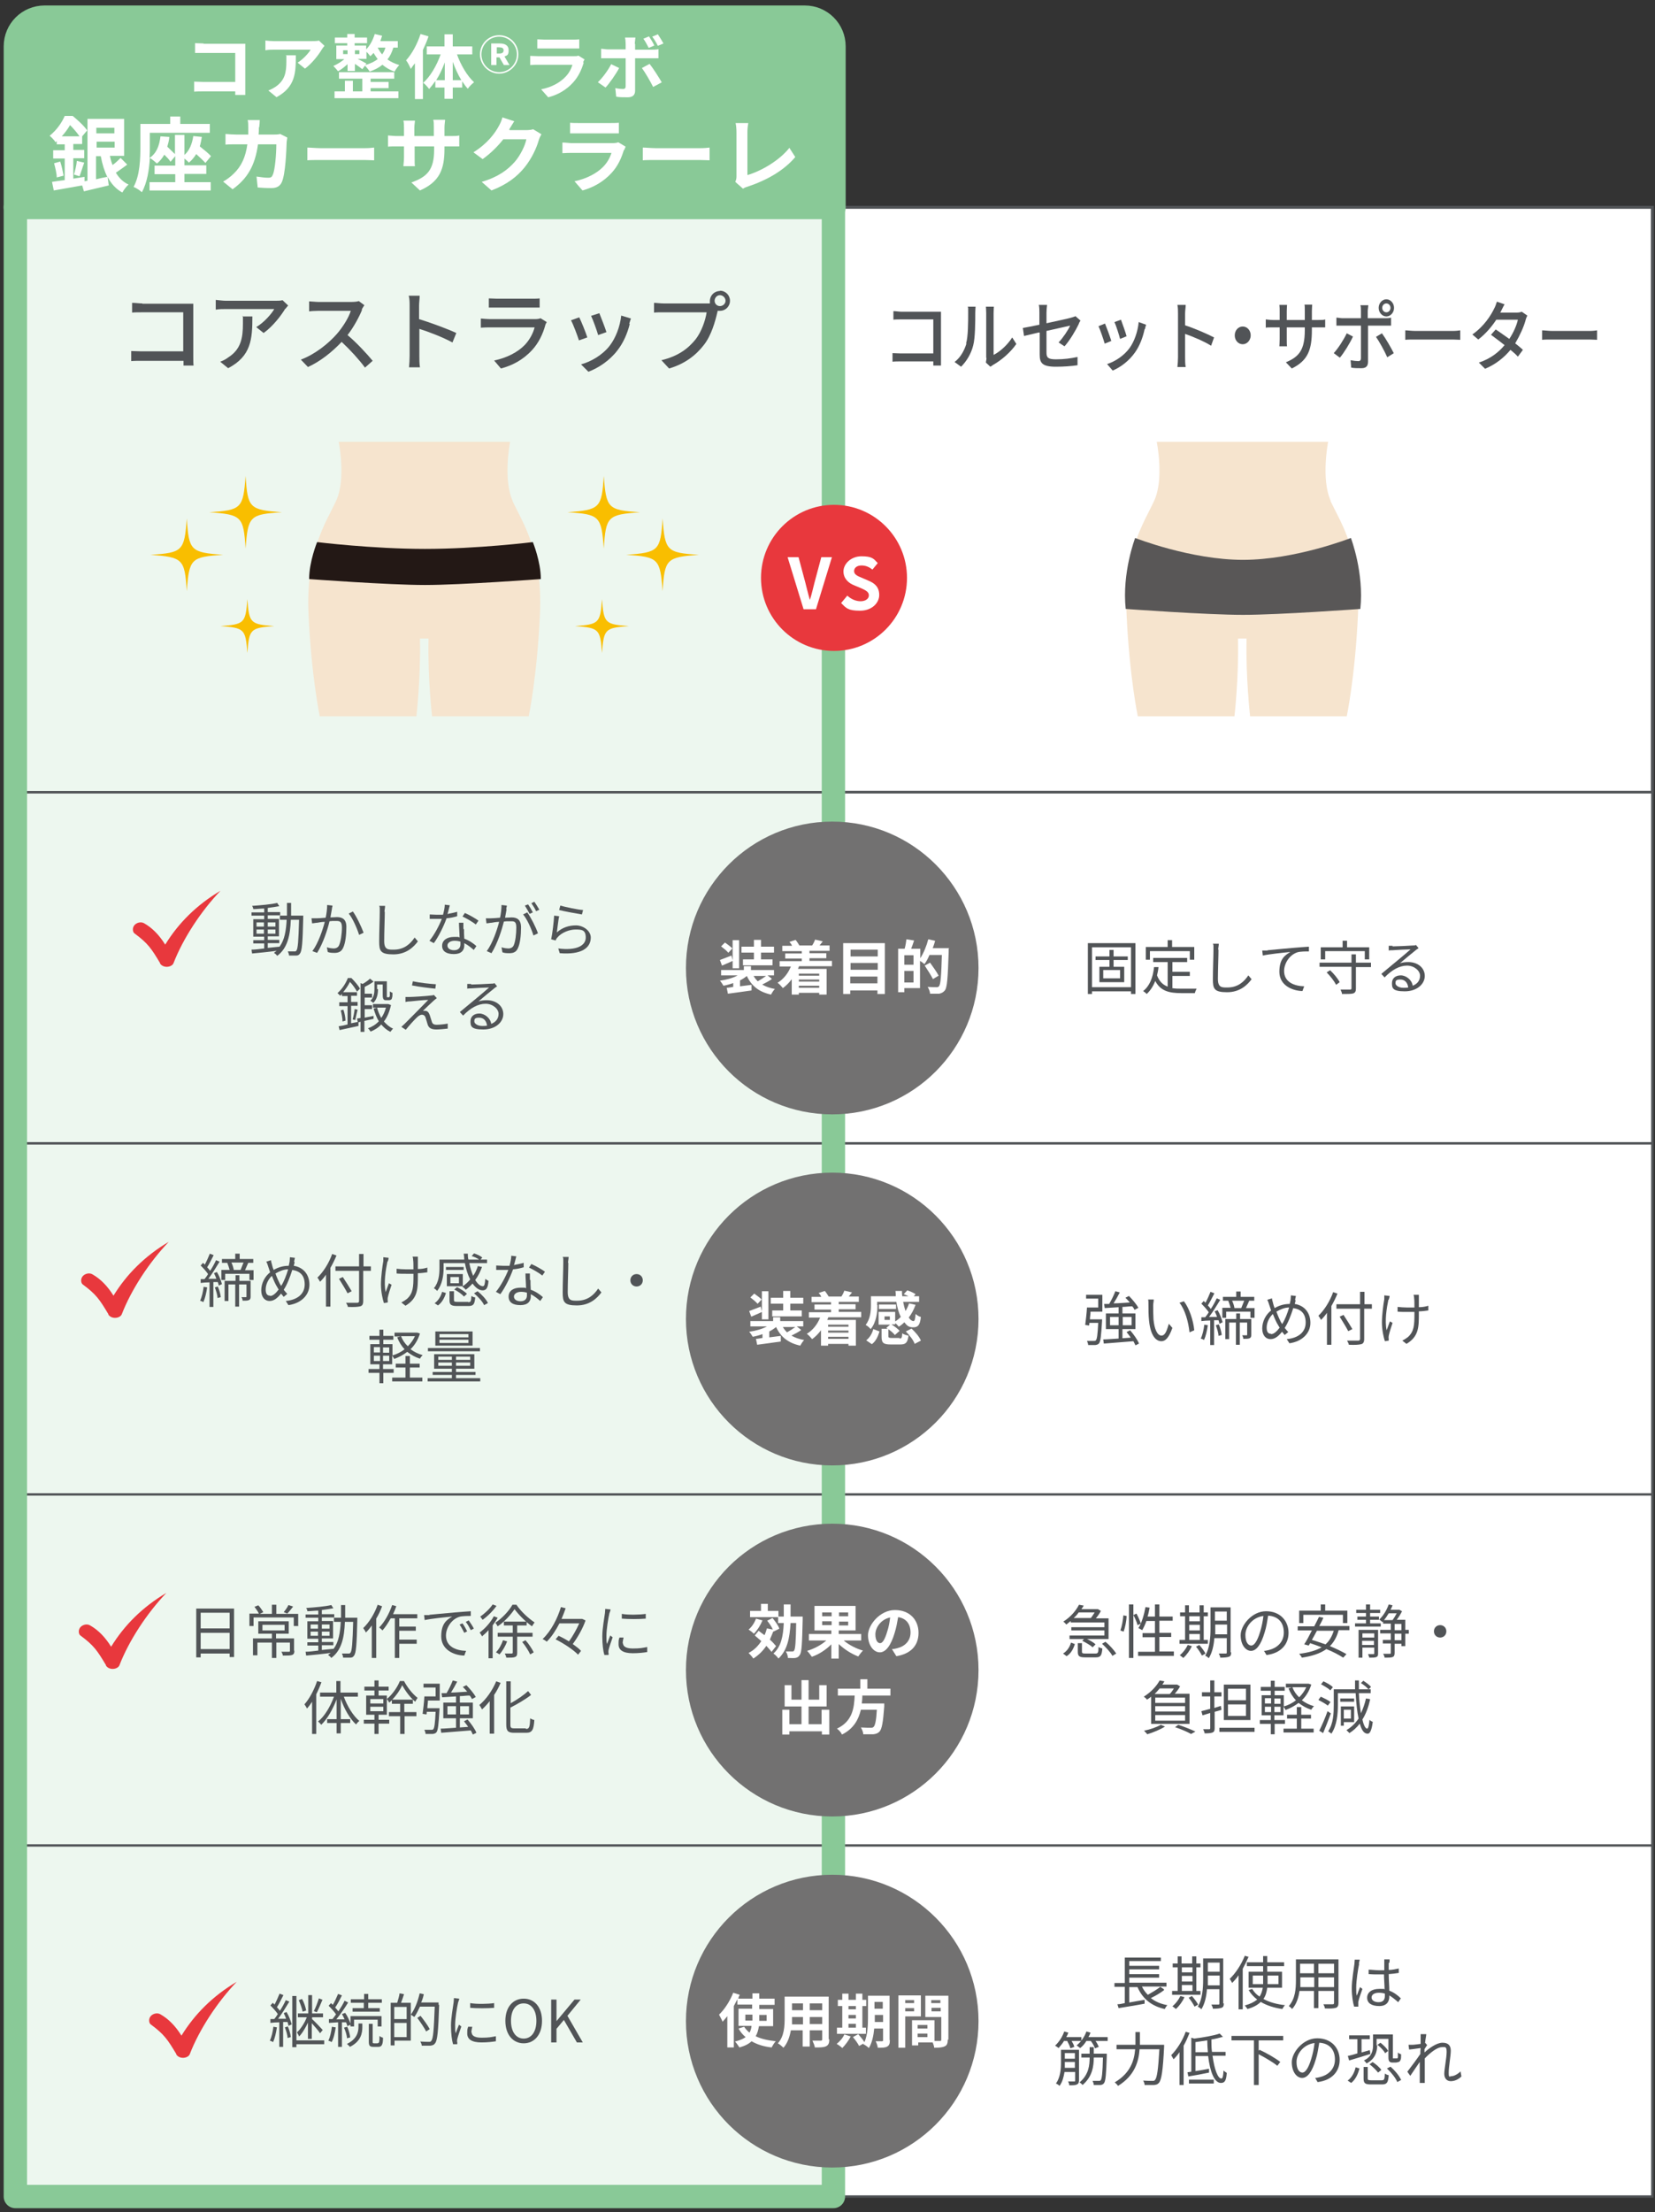 <?xml version="1.0" encoding="UTF-8"?>
<svg id="_レイヤー_1" data-name="レイヤー_1" xmlns="http://www.w3.org/2000/svg" version="1.1" viewBox="0 0 560 748">
  <rect x="0" y="0" width="560" height="748" fill="#333333" stroke="none"/>
  <!-- Generator: Adobe Illustrator 29.7.1, SVG Export Plug-In . SVG Version: 2.1.1 Build 8)  -->
  <defs>
    <style>
      .st0 {
        fill: none;
      }

      .st0, .st1 {
        stroke: #89c997;
        stroke-linejoin: round;
        stroke-width: 7.9px;
      }

      .st2, .st3, .st4 {
        fill: #fff;
      }

      .st5 {
        fill: #e8383d;
      }

      .st3, .st4, .st6, .st7, .st8 {
        stroke-miterlimit: 10;
      }

      .st3, .st4, .st8 {
        stroke: #515457;
      }

      .st3, .st8 {
        stroke-width: .8px;
      }

      .st9 {
        fill: #f6e4ce;
      }

      .st4 {
        stroke-width: 1px;
      }

      .st1 {
        fill: #89c997;
        stroke-linecap: round;
      }

      .st10 {
        fill: #727171;
      }

      .st6 {
        fill: #595757;
        stroke: #595757;
      }

      .st6, .st7 {
        stroke-width: 0px;
      }

      .st7 {
        fill: #231815;
        stroke: #221714;
      }

      .st11 {
        fill: #f9be00;
      }

      .st12 {
        fill: #515457;
      }

      .st8 {
        fill: #edf7ef;
      }
    </style>
  </defs>
  <rect class="st8" x="5.2" y="70.1" width="277" height="197.8"/>
  <rect class="st4" x="282.1" y="70.1" width="277" height="197.8"/>
  <g>
    <path class="st9" d="M450.3,169.4c-3.4-7.4-.9-20-.9-20h-58s2.6,12.6-.9,20c-3.4,7.4-10.3,17-9.3,38.4,1,21.3,3.8,34.4,3.8,34.4h32.7s1.5-12.9,1.2-26.3h2.9c-.3,13.4,1.2,26.3,1.2,26.3h32.7s2.8-13.1,3.8-34.4c1-21.3-5.8-31-9.3-38.4Z"/>
    <path class="st6" d="M457.1,181.9s-18.8,7.4-36.5,7.4-36.5-7.4-36.5-7.4c0,0-4.5,11.7-3.2,24,0,0,27.4,2,39.7,2s39.7-2,39.7-2c1.3-12.3-3.2-24-3.2-24Z"/>
  </g>
  <g>
    <path class="st12" d="M48.2,102.7h14.8c.8,0,1.8,0,2.4,0,0,.7,0,1.7,0,2.5v15.3c0,1,0,2.5.1,3.1h-3.4c0-.4,0-1,0-1.6h-14.1c-1.2,0-2.7,0-3.6.1v-3.4c.9,0,2.2.1,3.4.1h14.2v-13.2h-13.9c-1.2,0-2.7,0-3.4.1v-3.3c1,0,2.5.2,3.4.2Z"/>
    <path class="st12" d="M96.5,104.4c-1.3,2.2-4.1,5.9-7.3,8.2l-2.5-2c2.6-1.5,5.2-4.5,6.1-6.1h-16.3c-1.2,0-2.2,0-3.5.2v-3.3c1.1.1,2.3.3,3.5.3h16.6c.7,0,2,0,2.5-.2l1.9,1.8c-.3.3-.7.9-1,1.2ZM77.2,124.5l-2.7-2.2c.9-.3,1.9-.8,2.8-1.5,4.2-2.7,4.9-6.5,4.9-11.4s0-1.5-.2-2.4h3.4c0,7.7-.4,13.4-8.2,17.5Z"/>
    <path class="st12" d="M122.5,104.8c-1,2.4-2.8,5.8-4.9,8.5,3.1,2.6,6.6,6.4,8.5,8.7l-2.6,2.3c-2-2.7-4.9-5.9-7.9-8.7-3.2,3.4-7.2,6.6-11.4,8.5l-2.4-2.5c4.8-1.8,9.3-5.4,12.2-8.7,2-2.3,4-5.5,4.7-7.8h-10.9c-1.2,0-2.8.1-3.2.2v-3.4c.6,0,2.3.2,3.2.2h11c1.1,0,2.1-.1,2.6-.3l1.9,1.4c-.2.3-.7,1-.9,1.5Z"/>
    <path class="st12" d="M138.6,103.3c0-.9,0-2.3-.3-3.3h3.7c0,1-.2,2.3-.2,3.3v4.6c3.9,1.2,9.6,3.3,12.6,4.7l-1.3,3.2c-3.1-1.7-8-3.6-11.2-4.6v9.2c0,.9,0,2.7.2,3.8h-3.7c.1-1,.2-2.6.2-3.8v-17.2Z"/>
    <path class="st12" d="M184.5,110c-.8,2.9-2.2,5.9-4.4,8.3-3.1,3.4-6.8,5.3-10.6,6.3l-2.3-2.7c4.3-.9,8-2.8,10.4-5.3,1.7-1.8,2.8-4,3.3-5.9h-15.1c-.7,0-2,0-3.1.1v-3.1c1.2.1,2.3.2,3.1.2h15.2c.8,0,1.5-.1,1.9-.3l2.1,1.3c-.2.3-.4.8-.5,1ZM168.2,101h11.5c.9,0,2.2,0,2.9-.1v3.1c-.7,0-1.9,0-2.9,0h-11.5c-1,0-2,0-2.8,0v-3.1c.8,0,1.9.1,2.8.1Z"/>
    <path class="st12" d="M198.7,114.1l-2.8,1c-.5-1.6-2-5.6-2.7-6.8l2.8-1c.7,1.4,2.2,5.1,2.7,6.7ZM213.1,109.5c-.8,3.2-2.1,6.3-4.2,9-2.7,3.5-6.4,5.9-9.8,7.2l-2.5-2.5c3.4-.9,7.3-3.2,9.7-6.3,2-2.6,3.5-6.4,3.9-10.2l3.3,1c-.3.7-.4,1.3-.6,1.8ZM205.2,112.3l-2.8,1c-.4-1.4-1.7-5.1-2.4-6.5l2.8-.9c.5,1.2,2,5.1,2.4,6.4Z"/>
    <path class="st12" d="M243.6,98.3c1.9,0,3.4,1.5,3.4,3.4s-1.5,3.4-3.4,3.4-.5,0-.8,0c0,.2,0,.4-.1.6-.7,3-2,7.7-4.5,10.9-2.7,3.5-6.4,6.4-11.8,8l-2.6-2.8c5.8-1.4,9.1-4,11.6-7.1,2-2.6,3.3-6.4,3.7-9.1h-14.6c-1.2,0-2.4,0-3.2.1v-3.3c.8,0,2.2.2,3.2.2h14.4c.4,0,.8,0,1.3,0,0-.3,0-.5,0-.8,0-1.9,1.5-3.4,3.4-3.4ZM243.6,103.5c1,0,1.9-.8,1.9-1.8s-.9-1.9-1.9-1.9-1.8.9-1.8,1.9.8,1.8,1.8,1.8Z"/>
  </g>
  <g>
    <path class="st12" d="M305,105.4h11.5c.6,0,1.4,0,1.9,0,0,.6,0,1.5,0,2.2v13.3c0,.9,0,2.2,0,2.7h-2.6c0-.4,0-.8,0-1.4h-11c-.9,0-2.1,0-2.8.1v-2.9c.7,0,1.7.1,2.7.1h11.1v-11.5h-10.8c-.9,0-2.1,0-2.7.1v-2.9c.8,0,1.9.2,2.7.2Z"/>
    <path class="st12" d="M326.9,116.1c.7-2.3.7-7.3.7-10.3s0-1.5-.2-2.1h2.7c0,.2-.1,1.2-.1,2.1,0,2.9,0,8.4-.7,11-.7,2.8-2.2,5.3-4.1,7.2l-2.2-1.6c2-1.5,3.3-3.9,4-6.2ZM333.7,121v-15.2c0-1.1-.1-1.9-.1-2.1h2.7c0,.2-.1,1-.1,2.1v14.2c2-1,4.6-3.2,6.3-5.9l1.4,2.2c-2,2.9-5.2,5.6-7.9,7.1-.4.3-.7.5-.9.6l-1.5-1.4c0-.4.2-1,.2-1.6Z"/>
    <path class="st12" d="M351.6,112.4c-2.2.5-4.2,1-5.1,1.2l-.4-2.7c1.1-.2,3.2-.6,5.6-1.1v-4.1c0-.8,0-1.9-.2-2.6h2.8c-.1.8-.2,1.8-.2,2.6v3.6c3.7-.8,7.4-1.6,8.4-1.9.6-.2,1.1-.3,1.4-.5l1.7,1.5c-.2.3-.5.8-.6,1.2-1,2.1-3,5.5-4.8,7.5l-2-1.3c1.6-1.7,3.3-4.3,3.9-5.7-.5.1-4.3,1-8,1.8v7.3c0,1.7.5,2.3,3.2,2.3s5-.3,7.3-.8v2.8c-2.1.3-4.6.5-7.3.5-4.7,0-5.5-1.3-5.5-4.1v-7.4Z"/>
    <path class="st12" d="M376,115.3l-2.2.9c-.4-1.4-1.6-4.9-2.1-5.9l2.2-.9c.5,1.2,1.7,4.4,2.1,5.8ZM387.3,111.3c-.6,2.8-1.6,5.5-3.2,7.8-2.1,3-5,5.1-7.6,6.2l-1.9-2.2c2.6-.8,5.7-2.8,7.6-5.4,1.6-2.2,2.8-5.6,3.1-8.8l2.5.9c-.2.6-.3,1.1-.4,1.5ZM381.2,113.7l-2.2.9c-.3-1.2-1.3-4.4-1.9-5.7l2.2-.8c.4,1.1,1.6,4.4,1.9,5.6Z"/>
    <path class="st12" d="M398.6,106c0-.8,0-2-.2-2.9h2.8c0,.8-.2,2-.2,2.9v4c3.1,1,7.5,2.9,9.8,4.1l-1,2.8c-2.4-1.5-6.2-3.1-8.8-4v7.9c0,.8,0,2.4.2,3.3h-2.8c.1-.9.2-2.3.2-3.3v-14.9Z"/>
    <path class="st12" d="M423.2,113.4c0,1.6-1.2,3-2.7,3s-2.7-1.3-2.7-3,1.2-3,2.7-3,2.7,1.3,2.7,3Z"/>
    <path class="st12" d="M437.1,124.6l-2-2.1c4.3-1.8,6.4-4,6.4-10.8v-1h-6.1v3.9c0,1.1,0,2.1.1,2.5h-2.6c0-.4.1-1.4.1-2.5v-3.9h-2.3c-1.1,0-2,0-2.4.1v-2.8c.3,0,1.3.2,2.4.2h2.3v-3c0-.6,0-1.4-.1-2.1h2.6c0,.3-.1,1.1-.1,2.1v3h6.1v-3c0-1,0-1.9-.1-2.2h2.6c0,.4-.1,1.2-.1,2.2v3h2.2c1.1,0,1.9,0,2.3-.2v2.7c-.4,0-1.2,0-2.3,0h-2.2v.9c0,6.6-1.3,10.3-6.8,13Z"/>
    <path class="st12" d="M453.3,120.9l-2-1.5c1.5-1.6,3.4-4.6,4.4-6.7l2.1,1.1c-1,2.2-3.1,5.6-4.4,7.1ZM462.8,105.2v2.4h5.8c.6,0,1.5,0,2.1-.2v2.7c-.7,0-1.5,0-2,0h-5.8v12.2c0,1.4-.6,2.2-2.2,2.2s-2.5,0-3.5-.2l-.2-2.5c1,.2,2,.3,2.6.3s.9-.3.9-1v-11h-6.2c-.7,0-1.5,0-2.1,0v-2.7c.6,0,1.3.2,2.1.2h6.2v-2.4c0-.6,0-1.6-.2-2h2.7c0,.4-.2,1.4-.2,2ZM471.5,119.5l-2.1,1.3c-.9-2.1-2.7-5.3-3.8-6.9l2-1.2c1.2,1.6,3.1,4.9,4,6.7ZM469.1,101.2c1.4,0,2.6,1.3,2.6,2.9s-1.2,2.9-2.6,2.9-2.6-1.3-2.6-2.9,1.2-2.9,2.6-2.9ZM469.1,105.6c.8,0,1.4-.7,1.4-1.5s-.6-1.5-1.4-1.5-1.4.7-1.4,1.5.6,1.5,1.4,1.5Z"/>
    <path class="st12" d="M478.9,111.9h12.6c1.1,0,2-.1,2.6-.2v3.2c-.5,0-1.6-.1-2.6-.1h-12.6c-1.3,0-2.7,0-3.4.1v-3.2c.8,0,2.2.2,3.4.2Z"/>
    <path class="st12" d="M507.9,105.2c0,.2-.2.3-.3.5h5.6c.6,0,1.3-.1,1.7-.3l1.9,1.3c-.2.4-.5,1.1-.6,1.6-.6,2.2-1.9,5.1-3.5,7.8,1,.8,1.9,1.5,2.6,2.2l-1.7,2.3c-.6-.7-1.5-1.5-2.5-2.3-2.1,2.5-4.8,4.8-8.6,6.4l-2.1-2.1c4-1.3,6.8-3.6,8.7-5.9-1.6-1.3-3.3-2.5-4.6-3.5l1.6-1.8c1.4.9,3,2.1,4.6,3.2,1.4-2.1,2.5-4.6,2.9-6.5h-7.3c-1.5,2.3-3.6,4.8-6.1,6.7l-2-1.7c4-2.8,6.3-6.5,7.4-8.8.3-.5.7-1.6.9-2.3l2.6.9c-.5.8-.9,1.8-1.2,2.3Z"/>
    <path class="st12" d="M525.2,111.9h12.6c1.1,0,2-.1,2.6-.2v3.2c-.5,0-1.6-.1-2.6-.1h-12.6c-1.3,0-2.7,0-3.4.1v-3.2c.8,0,2.2.2,3.4.2Z"/>
  </g>
  <path class="st1" d="M15.1,5.8h257.2c5.5,0,9.9,4.4,9.9,9.9v54.4H5.2V15.7c0-5.5,4.4-9.9,9.9-9.9Z"/>
  <g>
    <path class="st2" d="M68.9,14.8h12c.7,0,1.7,0,2.1,0,0,.5,0,1.5,0,2.2v12.3c0,.8,0,2.1,0,2.8h-3.4c0-.4,0-.8,0-1.2h-10.8c-.9,0-2.3,0-3.1.1v-3.4c.8,0,1.9.1,3,.1h10.9v-9.8h-10.7c-1,0-2.3,0-2.9,0v-3.3c.9,0,2.1.1,2.9.1Z"/>
    <path class="st2" d="M108.9,16.7c-1.1,1.9-3.4,4.8-5.7,6.5l-2.5-2c1.9-1.2,3.8-3.3,4.4-4.4h-12.4c-1,0-1.8,0-2.9.2v-3.3c.9.1,1.9.2,2.9.2h12.8c.7,0,2,0,2.4-.2l1.9,1.8c-.3.3-.7.9-.9,1.2ZM93.6,32.9l-2.8-2.3c.8-.3,1.6-.7,2.5-1.3,3-2.1,3.6-4.6,3.6-8.5s0-1.4-.2-2.1h3.4c0,5.9-.1,10.7-6.6,14.2Z"/>
    <path class="st2" d="M133.1,16.1c-.5,1.6-1.1,2.9-2,4,1.1.8,2.4,1.4,4,1.9-.5.5-1.2,1.5-1.6,2.2-1.6-.5-3-1.4-4.1-2.3-1.2,1-2.6,1.7-4.3,2.3-.3-.5-1.1-1.5-1.6-2l-.9,1.2c-.6-.5-1.6-1.2-2.5-1.8v2.4h-2.5v-2.3c-1,.9-2.1,1.8-3.2,2.4-.4-.5-1.1-1.3-1.6-1.8,1.2-.5,2.7-1.4,3.7-2.3h-2.7v-4.6h3.7v-.8h-4.2v-1.9h4.2v-1.2h2.5v1.2h4.2v1.9h-4.2v.8h3.9v1.3c1.3-1.3,2.3-3.2,2.9-5.2l2.5.6c-.2.6-.4,1.2-.6,1.8h5.9v2.2h-1.6ZM125.3,30.9h9.5v2.3h-21.6v-2.3h3.5v-3.6h2.7v3.6h3.2v-4.3h-7.9v-2.2h18.7v2.2h-8v1.1h6.1v2.1h-6.1v1.2ZM116.1,18.3h1.5v-1.3h-1.5v1.3ZM120.1,17v1.3h1.5v-1.3h-1.5ZM123.6,22c1.7-.5,3-1.1,4.2-2-.5-.7-1-1.4-1.4-2.1-.4.4-.7.8-1.1,1.1-.3-.4-.8-1-1.3-1.5v2.4h-3c1,.5,2.5,1.3,3,1.6l-.4.5ZM127.8,16.1c.4.8.9,1.6,1.5,2.3.5-.7.9-1.4,1.1-2.3h-2.6Z"/>
    <path class="st2" d="M145,12.3c-.5,1.5-1.2,3.1-1.9,4.6v16.6h-2.7v-12.1c-.5.6-1,1.3-1.4,1.9-.3-.7-1-2.2-1.6-2.9,2-2.2,3.8-5.5,4.9-8.9l2.7.8ZM154.6,18.3c1.3,3.7,3.5,7.4,5.8,9.5-.6.5-1.6,1.4-2.1,2.2-.7-.7-1.3-1.6-1.9-2.5v2.1h-3.2v3.8h-2.8v-3.8h-3.1v-2.2c-.7,1-1.4,1.9-2.1,2.7-.5-.7-1.4-1.7-2-2.1,2.4-2.1,4.6-5.9,5.9-9.6h-4.7v-2.7h6v-4.1h2.8v4.1h6.6v2.7h-5.2ZM150.5,27.1v-6c-.8,2.2-1.8,4.3-2.9,6h2.9ZM156.1,27.1c-1.1-1.8-2.1-4-2.9-6.2v6.2h2.9Z"/>
    <path class="st2" d="M175.4,18.4c0,3.6-3,6.5-6.5,6.5s-6.5-2.9-6.5-6.5,2.9-6.5,6.5-6.5,6.5,2.9,6.5,6.5ZM174.9,18.4c0-3.3-2.7-6-6-6s-6,2.7-6,6,2.7,6,6,6,6-2.7,6-6ZM169.1,14.7c1.6,0,3,.5,3,2.3s-.6,1.7-1.4,2.1l1.7,2.9h-1.9l-1.5-2.6h-1v2.6h-1.8v-7.3h2.8ZM168.1,18.1h.9c1,0,1.4-.4,1.4-1.1s-.5-1-1.5-1h-.8v2.1Z"/>
    <path class="st2" d="M197.5,21.2c-.7,2.3-1.7,4.6-3.5,6.6-2.4,2.7-5.4,4.3-8.5,5.1l-2.4-2.7c3.6-.7,6.4-2.3,8.2-4.2,1.3-1.3,2-2.8,2.4-4.1h-11.5c-.6,0-1.8,0-2.8.1v-3.1c1,0,2,.1,2.8.1h11.8c.8,0,1.4,0,1.7-.2l2.1,1.3c-.2.3-.4.7-.5,1ZM184.3,13.4h9.1c.7,0,1.9,0,2.6-.1v3.1c-.6,0-1.8,0-2.6,0h-9.1c-.8,0-1.8,0-2.5,0v-3.1c.7,0,1.7.1,2.5.1Z"/>
    <path class="st2" d="M204.9,29.6l-2.6-1.8c1.6-1.5,3.5-4.1,4.5-6.1l2.7,1.3c-1.1,2.1-3.3,5.2-4.6,6.6ZM214.9,14.9v1.9h5.5c.7,0,1.7,0,2.4-.2v3.1c-.8,0-1.7,0-2.3,0h-5.6v11c0,1.4-.8,2.2-2.5,2.2s-2.7,0-3.9-.2l-.3-2.9c1,.2,2.1.3,2.6.3s.9-.2.9-.9c0-.9,0-8.4,0-9.5h0s-6,0-6,0c-.7,0-1.6,0-2.3,0v-3.2c.7,0,1.5.2,2.3.2h6v-1.9c0-.6-.1-1.7-.2-2.1h3.5c0,.3-.2,1.5-.2,2.1ZM223.8,27.9l-2.8,1.5c-1-2-2.7-4.9-3.8-6.4l2.6-1.4c1.2,1.5,3.1,4.5,4.1,6.2ZM221.4,15.4l-1.9.8c-.5-.9-1.1-2.2-1.8-3.1l1.9-.8c.6.9,1.4,2.2,1.8,3.1ZM224.5,14.7l-1.9.8c-.5-1-1.2-2.2-1.9-3.1l1.9-.8c.6.9,1.4,2.2,1.9,3.1Z"/>
    <path class="st2" d="M43,55.7c-1.2.9-2.6,1.9-3.8,2.7,1.1,1.8,2.5,3.2,4.3,4-.7.6-1.7,1.9-2.1,2.7-2.2-1.2-3.8-3-5-5.3l.4,2.9c-2.9.7-6,1.4-8.4,2l-.6-2c-3.4.6-6.9,1.2-9.6,1.7l-.6-2.9c1.2-.2,2.7-.4,4.3-.6v-7.3h-3.9v-2.8h3.9v-2h-2.7v-1.1l-.4.4c-.4-.7-1.4-1.7-2-2.2,2.5-2,4.2-4.6,5.1-6.7h2.7c1.7,1.4,3.9,3.4,4.9,4.9l-1.7,2v2.6h-3v2h3.7v2.8h-3.7v6.9c1.3-.2,2.6-.4,3.8-.6v1.5c0,0,1-.2,1-.2v-20.9h12.4v12.5h-4.8c.2,1.1.5,2.2.9,3.1,1-.7,2-1.7,2.7-2.4l2.2,2.2ZM20.4,54.7c.5,1.5.9,3.5,1.1,4.7l-2.3.6c0-1.3-.5-3.3-.9-4.8l2.2-.6ZM26.9,46.1c-.8-1.2-2.1-2.7-3.2-3.8-.7,1.2-1.6,2.5-2.8,3.8h6ZM25,59.1c.4-1.3.9-3.3,1-4.7l2.5.6c-.6,1.6-1.1,3.4-1.6,4.6l-1.9-.6ZM32.6,43.2v1.9h6.1v-1.9h-6.1ZM38.8,49.9v-2h-6.1v2h6.1ZM32.6,60.6c1.2-.3,2.5-.6,3.7-.8-1-2-1.7-4.3-2.2-7h-1.6v7.8Z"/>
    <path class="st2" d="M62.4,61.6h8.9v2.8h-20.7v-2.8h8.7v-2.7h-7v-2.9h7v-3.2l-1.6,1.9c-.4-.7-1.3-1.6-2.1-2.4-.7,1.2-1.5,2.2-2.5,3-.5-.5-1.7-1.5-2.4-1.9-.2,3.9-.9,8.4-2.7,11.6-.6-.6-2-1.5-2.8-1.8,2.2-4,2.3-9.7,2.3-13.8v-7.5h10.1v-2.5h3.4v2.5h10v3h-20.3v4.5c0,1.2,0,2.5-.1,4,2.3-1.5,3.3-4,3.7-7.3l3,.2c-.1,1.2-.4,2.3-.7,3.3.9.9,1.9,1.8,2.6,2.5v-6.5h3.2v6.8c1.7-1.5,2.6-3.7,3-6.4l2.9.3c-.2,1.1-.4,2.2-.7,3.2,1.4,1.1,3,2.4,3.8,3.3l-1.9,2.3c-.7-.8-1.9-1.9-3.1-3-.7,1.1-1.5,2.1-2.5,2.9-.3-.4-.9-.9-1.5-1.4v2.3h7.4v2.9h-7.4v2.7Z"/>
    <path class="st2" d="M87.6,43c0,.9,0,1.7-.1,2.5h5.2c.7,0,1.4,0,2.1-.2l2.4,1.2c0,.4-.2,1.2-.2,1.5-.1,3-.4,10.7-1.6,13.5-.6,1.4-1.7,2.1-3.6,2.1s-3.2-.1-4.6-.2l-.4-3.7c1.4.2,2.8.4,3.9.4s1.3-.3,1.6-1c.8-1.7,1.2-7.3,1.2-10.3h-6.2c-1,7.3-3.7,11.7-8.6,15.2l-3.2-2.6c1.1-.6,2.5-1.6,3.6-2.7,2.6-2.5,4-5.6,4.6-9.9h-3.7c-.9,0-2.5,0-3.7.1v-3.6c1.2.1,2.6.2,3.7.2h4c0-.8,0-1.6,0-2.4s0-1.9-.2-2.5h4.1c0,.6-.1,1.8-.2,2.5Z"/>
    <path class="st2" d="M108.5,50.1h14.9c1.3,0,2.5-.1,3.2-.2v4.3c-.7,0-2.1-.1-3.2-.1h-14.9c-1.6,0-3.4,0-4.5.1v-4.3c1,0,3,.2,4.5.2Z"/>
    <path class="st2" d="M142.2,64.5l-3-2.8c5.3-1.9,7.7-4.2,7.7-11.1v-1.1h-6.6v3.8c0,1.2,0,2.4.1,2.9h-3.9c0-.6.2-1.7.2-2.9v-3.8h-2.4c-1.4,0-2.4,0-3,.1v-3.8c.5,0,1.6.2,3,.2h2.4v-2.7c0-.8,0-1.7-.2-2.5h3.9c0,.5-.2,1.4-.2,2.5v2.7h6.6v-2.9c0-1.1,0-2-.2-2.6h4c0,.6-.2,1.5-.2,2.6v2.9h2c1.5,0,2.3,0,3-.2v3.7c-.6,0-1.6,0-3,0h-2v.9c0,6.9-1.7,11.1-8.3,14Z"/>
    <path class="st2" d="M172.4,43.9c0,0,0,0,0,.1h5.6c.9,0,1.8-.1,2.4-.3l2.8,1.7c-.3.5-.7,1.3-.9,2-.7,2.5-2.3,6.1-4.8,9.2-2.6,3.2-6,5.8-11.2,7.8l-3.3-2.9c5.7-1.7,8.8-4.1,11.2-6.8,1.9-2.2,3.5-5.5,3.9-7.6h-7.8c-1.9,2.4-4.3,4.8-7,6.7l-3.1-2.3c4.8-3,7.3-6.5,8.6-8.9.4-.7,1-2,1.2-2.9l4,1.3c-.6,1-1.4,2.2-1.7,2.8Z"/>
    <path class="st2" d="M211.1,50.7c-.8,2.7-2,5.4-4.1,7.7-2.8,3.1-6.3,5-9.9,6l-2.7-3.1c4.2-.9,7.5-2.7,9.6-4.8,1.5-1.5,2.4-3.2,2.9-4.8h-13.4c-.7,0-2,0-3.2.1v-3.6c1.2,0,2.4.2,3.2.2h13.7c.9,0,1.6-.1,2-.3l2.5,1.5c-.2.4-.4.9-.5,1.2ZM195.7,41.6h10.7c.9,0,2.2,0,3-.1v3.6c-.7,0-2,0-3,0h-10.6c-.9,0-2.1,0-2.9,0v-3.6c.8.1,1.9.1,2.9.1Z"/>
    <path class="st2" d="M222,50.1h14.9c1.3,0,2.5-.1,3.2-.2v4.3c-.7,0-2.1-.1-3.2-.1h-14.9c-1.6,0-3.4,0-4.5.1v-4.3c1,0,3,.2,4.5.2Z"/>
    <path class="st2" d="M249.2,59.8v-15c0-1.1-.1-2.4-.3-3.2h4.3c-.2,1.1-.3,2.1-.3,3.2v14.4c4.5-1.3,10.7-4.8,14.2-9.2l2,3.1c-3.8,4.5-9.5,7.8-16.1,10-.4.1-1,.3-1.6.7l-2.6-2.3c.3-.7.4-1.2.4-1.8Z"/>
  </g>
  <rect class="st8" x="5.2" y="267.9" width="277" height="118.7"/>
  <rect class="st3" x="282.1" y="267.9" width="277" height="118.7"/>
  <g>
    <path class="st12" d="M384.2,318.9v17.2h-1.5v-.9h-13.2v.9h-1.4v-17.2h16.2ZM382.7,333.8v-13.5h-13.2v13.5h13.2ZM376.8,324.6v2.3h3.6v5.2h-8.4v-5.2h3.4v-2.3h-4.7v-1.2h4.7v-2.2h1.4v2.2h4.8v1.2h-4.8ZM379,328h-5.7v2.8h5.7v-2.8Z"/>
    <path class="st12" d="M396.6,334.1c1,.2,2.1.2,3.2.2s4.1,0,5.1,0c-.2.4-.5,1-.6,1.5h-4.6c-4.1,0-7-.7-8.8-4.1-.7,1.8-1.7,3.3-2.9,4.4-.2-.3-.9-.8-1.2-1,2.2-1.7,3.3-4.5,3.7-8.1h1.5c-.1,1.1-.3,1.9-.5,2.8.8,2.1,2,3.2,3.6,3.8v-8.3h-4.9v-1.4h11.5v1.4h-5v3.3h5.9v1.4h-5.9v4ZM389.1,324.5h-1.4v-4.3h7.4v-2.3h1.5v2.3h7.5v4.3h-1.5v-2.9h-13.5v2.9Z"/>
    <path class="st12" d="M412.3,321.1c0,2.2-.2,6.9-.2,9.9s1.4,2.9,3.2,2.9c3.6,0,5.7-2,7.1-4.1l1.1,1.3c-1.4,1.9-3.9,4.4-8.3,4.4s-4.8-1.2-4.8-4.4.2-7.9.2-10,0-1.4-.2-2h2c0,.7-.2,1.4-.2,2Z"/>
    <path class="st12" d="M428.9,321.3c1.3-.1,5-.5,8.7-.8,2.2-.2,4-.3,5.3-.4v1.6c-1.1,0-2.9,0-3.9.3-2.8.9-4.5,3.9-4.5,6.3,0,3.9,3.6,5.1,6.8,5.2l-.6,1.6c-3.7-.1-7.8-2.1-7.8-6.5s1.9-5.6,3.7-6.7c-2.1.2-7.2.7-9.3,1.2l-.2-1.7c.8,0,1.4,0,1.8,0Z"/>
    <path class="st12" d="M463.9,327h-5.1v7.2c0,1-.2,1.4-.9,1.7-.7.2-1.9.2-3.8.2,0-.4-.3-1-.5-1.5,1.4,0,2.8,0,3.2,0,.4,0,.5-.1.5-.5v-7.2h-10.8v-1.4h10.8v-2.8h1.5v2.8h5.1v1.4ZM448.4,324.4h-1.5v-4.1h7.4v-2.2h1.5v2.2h7.5v4.1h-1.5v-2.8h-13.4v2.8ZM450,328c1.3,1.2,2.7,2.9,3.3,4.1l-1.2.9c-.6-1.2-1.9-2.9-3.2-4.2l1.1-.7Z"/>
    <path class="st12" d="M471.2,320c1,0,5.7-.2,6.8-.3.6,0,.9,0,1.1-.2l.9,1.1c-.4.3-.8.5-1.1.8-1,.8-3.7,3-5.2,4.3.9-.3,1.9-.4,2.8-.4,3.3,0,5.6,2,5.6,4.7s-2.6,5.2-6.8,5.2-4.3-1.2-4.3-2.8,1.2-2.6,3-2.6,3.8,1.6,4,3.5c1.6-.6,2.5-1.8,2.5-3.4s-1.9-3.4-4.4-3.4-5.1,1.4-7.6,4l-1.1-1.2c1.6-1.3,4.2-3.5,5.3-4.4,1.1-.9,3.6-3,4.6-3.9-1,0-5,.2-6.1.3-.4,0-.9,0-1.3.1v-1.6c.4,0,1,0,1.3,0ZM474.9,334c.6,0,1.1,0,1.6-.1-.2-1.6-1.1-2.7-2.7-2.7s-1.6.6-1.6,1.3,1.1,1.5,2.6,1.5Z"/>
  </g>
  <g>
    <g>
      <path class="st12" d="M102.6,309.7s0,.6,0,.8c-.2,8.3-.4,11-1.1,11.9-.3.5-.7.7-1.3.7-.6,0-1.5,0-2.4,0,0-.4-.2-1-.4-1.4,1,0,1.8,0,2.2,0s.5,0,.7-.3c.5-.6.7-3.2.9-10.4h-2.8c-.2,5.3-1.1,9.6-4.6,12.2-.2-.3-.7-.8-1.1-1,.3-.2.6-.5.9-.7-3,.4-6.1.7-8.3.9l-.2-1.3c1.2,0,2.7-.2,4.3-.4v-1.7h-3.7v-1.1h3.7v-1.2h-3.7v-5.9h3.7v-1.2h-4.3v-1.1h4.3v-1.3c-1.3,0-2.6.2-3.7.2,0-.3-.2-.8-.4-1.1,2.9-.2,6.5-.5,8.5-1l.7,1.1c-1.1.2-2.4.4-3.9.6v1.4h4.2v1.1h-4.2v1.2h3.8v5.9h-3.8v1.2h3.9v1.1h-3.9v1.6c1.3-.1,2.6-.3,4-.4h0c1.7-2.3,2.2-5.4,2.4-9.1h-2.3v-1.4h2.4c0-1.4,0-2.8,0-4.3h1.4c0,1.5,0,2.9,0,4.3h4.2ZM86.8,313.3h2.5v-1.4h-2.5v1.4ZM89.3,315.7v-1.4h-2.5v1.4h2.5ZM90.6,311.9v1.4h2.6v-1.4h-2.6ZM93.2,314.3h-2.6v1.4h2.6v-1.4Z"/>
      <path class="st12" d="M112.3,307.4c-.1.6-.3,1.7-.5,2.8.9,0,1.8-.1,2.2-.1,1.8,0,3.2.7,3.2,3.3s-.3,5.5-1.1,7.1c-.6,1.3-1.6,1.7-2.9,1.7s-1.7-.1-2.3-.3l-.3-1.6c.8.3,1.9.4,2.4.4s1.3-.2,1.7-1c.6-1.3,1-3.9,1-6.1s-.9-2.2-2.1-2.2-1.3,0-2.1.1c-.7,2.9-2.1,7.3-4.2,10.7l-1.6-.6c2-2.7,3.5-7.2,4.2-9.9-1,0-2,.2-2.5.3-.5,0-1.3.2-1.8.2l-.2-1.7c.6,0,1.1,0,1.8,0,.7,0,1.8-.1,3-.2.3-1.4.5-3,.5-4.3l1.8.2c0,.4-.2.8-.2,1.2ZM123,315.4l-1.5.7c-.6-2-2.1-5.5-3.5-7.2l1.4-.7c1.2,1.6,2.9,5.2,3.6,7.1Z"/>
      <path class="st12" d="M130.2,308.3c0,2.2-.2,6.9-.2,9.9s1.4,2.9,3.2,2.9c3.6,0,5.7-2,7.1-4.1l1.1,1.3c-1.4,1.9-3.9,4.4-8.3,4.4s-4.8-1.2-4.8-4.4.2-7.9.2-10,0-1.4-.2-2h2c0,.7-.2,1.4-.2,2Z"/>
      <path class="st12" d="M151.6,309c1-.2,2.1-.4,3.1-.7v1.5c-1,.3-2.3.6-3.6.7-1,2.8-2.7,6.2-4.3,8.4l-1.5-.8c1.6-1.9,3.3-5.1,4.2-7.4-.6,0-1.2,0-1.8,0s-1.6,0-2.3,0v-1.5c.6,0,1.5.1,2.3.1s1.5,0,2.2,0c.3-1.1.6-2.4.6-3.4l1.7.2c-.2.7-.5,1.9-.8,3.1ZM157,314.2c0,.7,0,2,.1,3.2,1.7.6,3.1,1.6,4.1,2.5l-.9,1.3c-.9-.8-1.9-1.6-3.2-2.3,0,.3,0,.6,0,.8,0,1.6-1,2.9-3.5,2.9s-4-.9-4-2.8,1.7-3,4-3,1.3,0,1.9.2c0-1.6-.2-3.6-.2-5h1.5c0,.8,0,1.4,0,2.1ZM153.6,321.3c1.6,0,2.2-.9,2.2-2s0-.6,0-.9c-.6-.2-1.3-.3-2-.3-1.4,0-2.4.7-2.4,1.6s.8,1.6,2.3,1.6ZM156.5,309.9l.8-1.2c1.4.6,3.7,1.9,4.6,2.6l-.9,1.3c-1.1-.9-3.2-2.1-4.5-2.7Z"/>
      <path class="st12" d="M171.4,307.5c-.1.6-.3,1.7-.5,2.8.9,0,1.7-.1,2.2-.1,1.8,0,3.2.7,3.2,3.4s-.3,5.5-1.1,7.1c-.6,1.3-1.6,1.6-2.9,1.6s-1.7-.1-2.3-.3l-.3-1.7c.8.3,1.9.4,2.4.4s1.3-.2,1.7-1c.6-1.3.9-3.9.9-6.1s-.8-2.1-2.1-2.1-1.3,0-2.1.1c-.7,2.8-2.1,7.3-4.2,10.7l-1.6-.7c2-2.7,3.5-7.2,4.2-9.9-1,0-2,.2-2.5.3-.5,0-1.3.2-1.8.2l-.2-1.7c.6,0,1.1,0,1.8,0,.7,0,1.8-.1,3-.2.3-1.4.5-3,.5-4.3l1.8.2c0,.4-.2.8-.2,1.2ZM182,315.6l-1.5.7c-.6-2-2.1-5.5-3.5-7.1l1.4-.7c1.2,1.6,3,5.2,3.6,7ZM180.3,308.5l-1.1.5c-.4-.8-1.1-2-1.6-2.8l1.1-.4c.5.7,1.2,1.9,1.6,2.7ZM182.5,307.6l-1.1.5c-.4-.9-1.1-2-1.6-2.7l1-.5c.5.7,1.3,2,1.7,2.7Z"/>
      <path class="st12" d="M188.4,315.3c1.9-1.7,4.1-2.4,6.5-2.4s5,1.8,5,4.1c0,3.5-3.1,5.9-10.5,5.3l-.5-1.6c6.3.8,9.3-1,9.3-3.7s-1.5-2.7-3.5-2.7-4.7,1-6.1,2.7c-.3.3-.5.7-.6,1l-1.5-.4c.4-1.8.9-6,1-8l1.7.2c-.3,1.3-.6,4.3-.8,5.6ZM197.3,307.7l-.4,1.5c-1.9-.3-6.2-1.1-7.7-1.5l.4-1.5c1.7.5,5.9,1.4,7.7,1.5Z"/>
      <path class="st12" d="M121.3,345.7v1.2c-2.2.5-4.6,1-6.4,1.4l-.3-1.3c.9-.1,1.9-.3,3-.6v-6.2h-2.8v-1.3h2.8v-2.1h-1.9v-.7c-.2.2-.4.4-.6.6-.2-.3-.7-.7-.9-.9,1.7-1.5,2.9-3.5,3.5-5.1h1.2c1.1,1.1,2.4,2.6,2.9,3.6l-1,1c-.5-.9-1.4-2.3-2.4-3.3-.5,1.1-1.3,2.3-2.3,3.5h4.7v1.2h-2v2.1h2.2v1.3h-2.2v5.9l2.5-.5ZM116.2,341.4c.4,1.2.7,2.7.7,3.7l-1,.3c0-1-.3-2.6-.6-3.8l1-.2ZM119.3,344.8c.3-1,.6-2.5.7-3.6l1,.2c-.3,1.2-.6,2.6-.8,3.5l-.9-.2ZM126.4,344.5c-1,.2-2.1.5-3.1.7v3.7h-1.3v-3.4l-.9.2-.3-1.3,1.2-.2v-11.8l.7.3c.9-.5,1.9-1.2,2.5-1.8l1.2,1c-.9.7-2,1.3-3,1.8v2.3h2.5v1.3h-2.5v2.6h2.5v1.3h-2.5v2.9c1-.2,2-.4,3-.6v1.2ZM132.3,339.8c-.5,2.3-1.3,4.2-2.4,5.6.9,1,1.9,1.9,3.1,2.4-.3.3-.7.8-.9,1.1-1.2-.6-2.2-1.4-3.1-2.5-1,1.1-2.3,1.9-3.6,2.4-.2-.3-.6-.9-.9-1.1,1.4-.5,2.7-1.3,3.7-2.4-.8-1.2-1.3-2.7-1.8-4.3l1.2-.3c.3,1.3.8,2.4,1.4,3.5.7-1,1.2-2.1,1.6-3.5h-4.4v-1.2h5.2c0,0,.8.3.8.3ZM127.9,334.5c0,1.5-.3,3.4-1.6,4.6-.2-.2-.7-.6-1-.7,1.2-1.1,1.4-2.7,1.4-3.9v-2.7h4.2v4.7c0,.4,0,.6,0,.7,0,0,.1,0,.2,0h.3c.1,0,.2,0,.3,0,0,0,.1-.2.2-.4,0-.3,0-.8,0-1.6.2.2.6.4.9.5,0,.7,0,1.5-.2,1.8,0,.3-.2.5-.5.6-.2.1-.5.1-.7.1h-.7c-.3,0-.7,0-.9-.3-.2-.3-.3-.6-.3-1.6v-3.4h-1.9v1.5Z"/>
      <path class="st12" d="M146.8,338.3c-.8.7-3,2.8-3.7,3.5.2,0,.6,0,.8,0,.8,0,1.2.6,1.5,1.4.2.6.5,1.6.7,2.2.2.8.7,1.1,1.7,1.1s2.8-.2,3.7-.4v1.7c-.9.1-2.8.3-3.8.3-1.6,0-2.6-.4-3-1.7-.2-.6-.5-1.8-.7-2.3-.2-.7-.7-1-1.2-1s-1,.3-1.5.7c-.8.7-2.9,3-4,4.4l-1.5-1c.2-.2.6-.5,1-.9.8-.8,6.2-6.2,8.1-8.2-1.6,0-4.9.4-6.1.5-.7,0-1.2.1-1.6.2v-1.7c.3,0,.9,0,1.5,0,1.1,0,5.7-.3,7.2-.5.3,0,.8-.1.9-.2l1,1.1c-.4.3-.9.7-1.1.9ZM147.5,332.8l-.2,1.5c-2-.2-5.4-.6-7.9-1.1l.3-1.4c2.2.5,5.9.9,7.8,1Z"/>
      <path class="st12" d="M159.4,332.9c1,0,5.7-.2,6.8-.3.6,0,.9,0,1.1-.2l.9,1.1c-.4.3-.8.5-1.1.8-1,.8-3.7,3-5.2,4.3.9-.3,1.9-.4,2.8-.4,3.3,0,5.6,2,5.6,4.7s-2.6,5.2-6.8,5.2-4.3-1.2-4.3-2.8,1.2-2.6,3-2.6,3.8,1.6,4,3.5c1.6-.6,2.5-1.8,2.5-3.4s-1.9-3.4-4.4-3.4-5.1,1.4-7.6,4l-1.1-1.2c1.6-1.3,4.2-3.5,5.3-4.4,1.1-.9,3.6-3,4.6-3.9-1,0-5,.2-6.1.3-.4,0-.9,0-1.3.1v-1.6c.4,0,1,0,1.3,0ZM163.2,346.9c.6,0,1.1,0,1.6-.1-.2-1.6-1.1-2.7-2.7-2.7s-1.6.6-1.6,1.3,1.1,1.5,2.6,1.5Z"/>
    </g>
    <path class="st5" d="M54.2,325.7c-3-5-4.1-6.7-8.7-10.1-.6-.4-.9-2,.2-3,.8-.7,2.1-1,3.1-.4,2.8,1.6,5.1,4,7.1,7.2,4.5-7.3,10.6-13.4,18.7-18.2-6.6,6.9-12.7,16.2-15.9,24.5-.6,1.4-3.5,1.8-4.6,0Z"/>
  </g>
  <rect class="st8" x="5.2" y="386.6" width="277" height="118.7"/>
  <rect class="st3" x="282.1" y="386.6" width="277" height="118.7"/>
  <g>
    <path class="st12" d="M372.9,446s0,.4,0,.7c-.3,5-.5,6.8-1,7.5-.3.4-.7.5-1.3.6-.5,0-1.5,0-2.4,0,0-.4-.2-1-.4-1.4,1,0,1.9,0,2.3,0s.5,0,.7-.2c.4-.4.6-1.9.8-5.9h-3c0,.3,0,.6-.1.9l-1.3-.2c.2-1.5.5-4,.6-5.9h3.8v-3h-4.1v-1.3h5.5v5.7h-4c0,.9-.2,1.8-.2,2.6h4.2ZM384.2,454.9c-.2-.4-.4-.9-.7-1.4-3.6.3-7.4.6-10,.8l-.2-1.4c1.4,0,3.2-.2,5.2-.3v-3.2h-4.3v-5.3h4.3v-2.1c-1.7.1-3.4.2-4.7.3l-.2-1.4h1.7c.8-1.3,1.6-3,2.1-4.3l1.5.4c-.6,1.2-1.4,2.6-2.1,3.7,1.7,0,3.6-.2,5.5-.3-.5-.6-1-1.1-1.5-1.6l1.2-.6c1.2,1.2,2.6,2.9,3.2,4l-1.3.7c-.2-.4-.4-.8-.8-1.2-1.1,0-2.2.2-3.3.2v2.2h4.4v5.3h-4.4v3.1l2.8-.2c-.4-.7-1-1.3-1.4-1.9l1.2-.6c1.2,1.4,2.5,3.2,3,4.5l-1.2.6ZM378.5,448.1v-2.8h-2.9v2.8h2.9ZM379.9,445.3v2.8h3v-2.8h-3Z"/>
    <path class="st12" d="M390.2,441.4c0,1.2,0,3,.1,4.7.3,3.3,1.3,5.5,2.7,5.5s1.9-2.1,2.5-4l1.2,1.4c-1.2,3.4-2.4,4.5-3.7,4.5-1.9,0-3.7-1.9-4.2-7-.2-1.7-.2-4.1-.2-5.3s0-1.3-.1-1.8h1.9c0,.5-.2,1.4-.2,2ZM404.1,449.8l-1.6.7c-.4-3.6-1.5-7.6-3.4-10l1.5-.5c1.8,2.3,3.2,6.5,3.5,9.8Z"/>
    <path class="st12" d="M408.7,448.1c-.3,1.9-.7,3.7-1.3,5-.2-.2-.8-.4-1.1-.5.6-1.2,1-3,1.2-4.7l1.2.2ZM412,443c.8,1.3,1.4,3,1.7,4.1l-1.1.5c0-.4-.2-.8-.3-1.2h-1.5v8.4h-1.3v-8.3c-1.1,0-2.1.1-3,.2v-1.3c.3,0,.8,0,1.3,0,.4-.5.8-1,1.2-1.7-.6-.9-1.6-2-2.5-2.9l.8-.9c.2.2.4.4.6.6.6-1.1,1.3-2.7,1.7-3.7l1.3.5c-.7,1.4-1.5,3-2.2,4.1.4.4.8.9,1,1.2.8-1.2,1.5-2.5,2-3.6l1.2.5c-1.1,1.8-2.5,4.1-3.8,5.8h2.7c-.2-.7-.5-1.3-.8-1.9l1-.4ZM412.4,447.8c.5,1.1.9,2.6,1,3.6l-1.1.3c0-1-.5-2.5-.9-3.6l1-.3ZM424.5,442.2v3.4h-1.4v-2.1h-8.2v2.1h-1.3v-3.4h2.8c-.2-.7-.5-1.7-.8-2.4h.2s-2,0-2,0v-1.3h4.5v-1.8h1.5v1.8h4.6v1.3h-1.7c-.4.9-.8,1.8-1.1,2.5h3ZM423.4,451.3c0,.6-.1,1-.6,1.2-.4.2-1.1.2-2.1.2,0-.4-.2-.9-.4-1.2.7,0,1.3,0,1.5,0,.2,0,.2,0,.2-.3v-4h-2.5v7.5h-1.3v-7.5h-2.3v5.6h-1.3v-6.8h3.7v-1.9h1.3v1.9h3.8v5.3ZM416.9,439.8c.4.8.7,1.8.8,2.5h2.3c.3-.7.7-1.7,1-2.5h-4.1Z"/>
    <path class="st12" d="M438.4,439.5c0,.4-.2.9-.3,1.4,3.2.5,5.3,2.9,5.3,6.4s-2.8,6.3-7.1,6.9l-.9-1.4c4.1-.4,6.4-2.5,6.4-5.6s-1.6-4.5-4.2-4.9c-.8,2.5-1.8,5.1-2.9,6.7.4.5.8,1,1.2,1.4l-1.2,1c-.3-.4-.6-.7-.9-1.1-1.2,1.5-2.4,2.5-3.9,2.5s-2.8-1.2-2.8-3.6,1.2-4.7,3-6.1c-.2-.6-.4-1.2-.6-1.8-.2-.6-.4-1.3-.7-1.8l1.6-.5c0,.6.3,1.2.4,1.8.1.5.3,1,.5,1.5,1.7-1,3.4-1.4,5.1-1.4.1-.5.2-1,.3-1.4,0-.4.1-1,.1-1.5l1.7.2c-.1.5-.3,1.2-.3,1.5ZM430.1,451.1c1,0,2-1,2.9-2.2-.2-.2-.3-.5-.5-.8-.6-.9-1.2-2.3-1.8-3.8-1.3,1.2-2.1,3-2.1,4.6s.6,2.1,1.5,2.1ZM433.9,447.6c.9-1.4,1.7-3.5,2.3-5.5-1.5,0-2.9.6-4.3,1.4.5,1.4,1.1,2.7,1.5,3.5.1.2.3.4.4.7Z"/>
    <path class="st12" d="M452.6,437.3c-.6,1.5-1.3,2.9-2.1,4.3v13.1h-1.5v-10.8c-.6.9-1.3,1.7-2,2.4-.2-.3-.6-1.1-.9-1.4,2-1.9,3.9-4.9,5-8l1.4.5ZM464.1,442.5h-2.5v10.2c0,1.1-.3,1.6-1,1.8-.8.2-2.1.3-4.2.2,0-.4-.4-1-.6-1.4,1.7,0,3.3,0,3.8,0,.4,0,.6-.2.6-.6v-10.2h-8v-1.5h8v-4.2h1.5v4.2h2.5v1.5ZM456.2,450.1c-.6-1.2-1.9-3.3-2.9-4.9l1.3-.6c1,1.5,2.3,3.6,3,4.8l-1.4.7Z"/>
    <path class="st12" d="M469.8,439.4c-.6,2.9-1.3,7.2-.6,10.4.3-.8.7-2,1.1-3l.9.5c-.5,1.4-1.1,3.4-1.3,4.4,0,.3-.1.7,0,.9,0,.2,0,.5,0,.7l-1.3.2c-.4-1.2-1-3.8-1-6.3s.5-6.3.8-7.9c0-.5,0-1,0-1.3l1.8.2c0,.4-.2.9-.3,1.3ZM480.1,439c0,.4,0,1.8,0,3,1.2,0,2.3-.2,3.2-.5v1.6c-.9.1-2,.3-3.2.3v.7c0,4.6,0,7.8-4.2,10.3l-1.4-1.1c.6-.3,1.4-.8,1.9-1.2,2.1-1.9,2.2-4.1,2.2-7.9v-.6c-.9,0-1.7,0-2.5,0s-2.4,0-3.2-.1v-1.6c.9.1,2.1.2,3.2.2s1.7,0,2.5,0c0-1.2,0-2.6-.1-3.1,0-.5-.1-.9-.2-1.2h1.8c0,.3,0,.7,0,1.2Z"/>
  </g>
  <g>
    <g>
      <path class="st12" d="M70.1,435.3c-.3,1.9-.7,3.7-1.3,5-.2-.2-.8-.4-1.1-.5.6-1.2,1-3,1.2-4.7l1.2.2ZM73.4,430.1c.8,1.3,1.4,3,1.7,4.1l-1.1.5c0-.4-.2-.8-.3-1.2h-1.5v8.4h-1.3v-8.3c-1.1,0-2.1.1-3,.2v-1.3c.3,0,.8,0,1.3,0,.4-.5.8-1,1.2-1.7-.6-.9-1.6-2-2.5-2.9l.8-.9c.2.2.4.4.6.6.6-1.1,1.3-2.7,1.7-3.7l1.3.5c-.7,1.4-1.5,3-2.2,4.1.4.4.8.9,1,1.2.8-1.2,1.5-2.5,2-3.6l1.2.5c-1.1,1.8-2.5,4.1-3.8,5.8h2.7c-.2-.7-.5-1.3-.8-1.9l1-.4ZM73.7,435c.5,1.1.9,2.6,1,3.6l-1.1.3c0-1-.5-2.5-.9-3.6l1-.3ZM85.8,429.4v3.4h-1.4v-2.1h-8.2v2.1h-1.3v-3.4h2.8c-.2-.7-.5-1.7-.8-2.4h.2s-2,0-2,0v-1.3h4.5v-1.8h1.5v1.8h4.6v1.3h-1.7c-.4.9-.8,1.8-1.1,2.5h3ZM84.8,438.4c0,.6-.1,1-.6,1.2-.4.2-1.1.2-2.1.2,0-.4-.2-.9-.4-1.2.7,0,1.3,0,1.5,0,.2,0,.2,0,.2-.3v-4h-2.5v7.5h-1.3v-7.5h-2.3v5.6h-1.3v-6.8h3.7v-1.9h1.3v1.9h3.8v5.3ZM78.3,426.9c.4.8.7,1.8.8,2.5h2.3c.3-.7.7-1.7,1-2.5h-4.1Z"/>
      <path class="st12" d="M99.7,426.6c0,.4-.2.9-.3,1.4,3.2.5,5.3,2.9,5.3,6.4s-2.8,6.3-7.1,6.9l-.9-1.4c4.1-.4,6.4-2.5,6.4-5.6s-1.6-4.5-4.2-4.9c-.8,2.5-1.8,5.1-2.9,6.7.4.5.8,1,1.2,1.4l-1.2,1c-.3-.4-.6-.7-.9-1.1-1.2,1.5-2.4,2.5-3.9,2.5s-2.8-1.2-2.8-3.6,1.2-4.7,3-6.1c-.2-.6-.4-1.2-.6-1.8-.2-.6-.4-1.3-.7-1.8l1.6-.5c0,.6.3,1.2.4,1.8.1.5.3,1,.5,1.5,1.7-1,3.4-1.4,5.1-1.4.1-.5.2-1,.3-1.4,0-.4.1-1,.1-1.5l1.7.2c-.1.5-.3,1.2-.3,1.5ZM91.4,438.2c1,0,2-1,2.9-2.2-.2-.2-.3-.5-.5-.8-.6-.9-1.2-2.3-1.8-3.8-1.3,1.2-2.1,3-2.1,4.6s.6,2.1,1.5,2.1ZM95.2,434.7c.9-1.4,1.7-3.5,2.3-5.5-1.5,0-2.9.6-4.3,1.4.5,1.4,1.1,2.7,1.5,3.5.1.2.3.4.4.7Z"/>
      <path class="st12" d="M113.9,424.4c-.6,1.5-1.3,2.9-2.1,4.3v13.1h-1.5v-10.8c-.6.9-1.3,1.7-2,2.4-.2-.3-.6-1.1-.9-1.4,2-1.9,3.9-4.9,5-8l1.4.5ZM125.4,429.7h-2.5v10.2c0,1.1-.3,1.6-1,1.8-.8.2-2.1.3-4.2.2,0-.4-.4-1-.6-1.4,1.7,0,3.3,0,3.8,0,.4,0,.6-.2.6-.6v-10.2h-8v-1.5h8v-4.2h1.5v4.2h2.5v1.5ZM117.6,437.3c-.6-1.2-1.9-3.3-2.9-4.9l1.3-.6c1,1.5,2.3,3.6,3,4.8l-1.4.7Z"/>
      <path class="st12" d="M131.1,426.5c-.6,2.9-1.3,7.2-.6,10.4.3-.8.7-2,1.1-3l.9.5c-.5,1.4-1.1,3.4-1.3,4.4,0,.3-.1.7,0,.9,0,.2,0,.5,0,.7l-1.3.2c-.4-1.2-1-3.8-1-6.3s.5-6.3.8-7.9c0-.5,0-1,0-1.3l1.8.2c0,.4-.2.9-.3,1.3ZM141.4,426.1c0,.4,0,1.8,0,3,1.2,0,2.3-.2,3.2-.5v1.6c-.9.1-2,.3-3.2.3v.7c0,4.6,0,7.8-4.2,10.3l-1.4-1.1c.6-.3,1.4-.8,1.9-1.2,2.1-1.9,2.2-4.1,2.2-7.9v-.6c-.9,0-1.7,0-2.5,0s-2.4,0-3.2-.1v-1.6c.9.1,2.1.2,3.2.2s1.7,0,2.5,0c0-1.2,0-2.6-.1-3.1,0-.5-.1-.9-.2-1.2h1.8c0,.3,0,.7,0,1.2Z"/>
      <path class="st12" d="M156.5,434.9h-5.3v-4.1h5.4v4.1c.9-.6,1.8-1.4,2.5-2.3-.8-1.5-1.4-3.4-1.8-5.5h-7.2v1.7c0,2.3-.4,5.5-2.2,7.7-.2-.3-.8-.8-1.1-.9,1.7-2,1.9-4.8,1.9-6.8v-2.9h8.4c0-.7-.1-1.3-.2-2h1.4c0,.7,0,1.3.2,2h3.6c-.6-.5-1.6-.9-2.5-1.2l.8-.9c1,.3,2.2.9,2.8,1.4l-.6.7h2.2v1.2h-6c.3,1.6.8,3.1,1.3,4.3.7-1,1.2-2.1,1.6-3.3l1.4.3c-.6,1.6-1.3,3.1-2.3,4.4.8,1.3,1.7,2.1,2.6,2.1.5,0,.7-.7.8-2.5.3.3.8.5,1.1.7-.2,2.5-.8,3.2-2,3.2s-2.4-.9-3.4-2.3c-.7.8-1.5,1.5-2.3,2.1-.2-.3-.8-.8-1.1-1h0ZM147,440.7c1.3-.9,2.2-2.4,2.6-3.9l1.3.4c-.5,1.6-1.3,3.2-2.7,4.2l-1.2-.8ZM156.9,429.4h-6v-1h6v1ZM158.4,440.3c.9,0,1-.2,1.1-2.1.3.2.9.5,1.3.5-.2,2.3-.6,2.9-2.3,2.9h-3.8c-2,0-2.6-.4-2.6-1.9v-3.1h1.5v3c0,.5.2.6,1.2.6h3.6ZM155.3,431.8h-2.9v2.1h2.9v-2.1ZM154.6,435.2c1.2.6,2.7,1.5,3.4,2.3l-1,.9c-.7-.8-2.1-1.8-3.3-2.4l1-.8ZM161.6,436.6c1.4,1.1,2.9,2.7,3.5,4l-1.3.7c-.5-1.2-2-2.8-3.4-4l1.2-.7Z"/>
      <path class="st12" d="M174.1,427.7c1-.2,2.1-.4,3.1-.7v1.5c-1,.3-2.3.6-3.6.7-1,2.8-2.7,6.2-4.3,8.4l-1.5-.8c1.6-1.9,3.3-5.1,4.2-7.4-.6,0-1.2,0-1.8,0s-1.6,0-2.3,0v-1.5c.6,0,1.5.1,2.3.1s1.5,0,2.2,0c.3-1.1.6-2.4.6-3.4l1.7.2c-.2.7-.5,1.9-.8,3.1ZM179.5,432.9c0,.7,0,2,.1,3.2,1.7.6,3.1,1.6,4.1,2.5l-.9,1.3c-.9-.8-1.9-1.6-3.2-2.3,0,.3,0,.6,0,.8,0,1.6-1,2.9-3.5,2.9s-4-.9-4-2.9,1.7-3,4-3,1.3,0,1.9.2c0-1.6-.2-3.6-.2-5h1.5c0,.8,0,1.4,0,2.1ZM176.1,440c1.6,0,2.2-.9,2.2-2s0-.6,0-.9c-.6-.2-1.3-.3-2-.3-1.4,0-2.4.7-2.4,1.6s.8,1.6,2.3,1.6ZM179,428.6l.8-1.2c1.4.6,3.7,1.9,4.6,2.6l-.9,1.3c-1.1-.9-3.2-2.1-4.5-2.7Z"/>
      <path class="st12" d="M192.3,427c0,2.2-.2,6.9-.2,9.9s1.4,2.9,3.2,2.9c3.6,0,5.7-2,7.1-4.1l1.1,1.3c-1.4,1.9-3.9,4.4-8.3,4.4s-4.8-1.2-4.8-4.4.2-7.9.2-10,0-1.4-.2-2h2c0,.7-.2,1.4-.2,2Z"/>
      <path class="st12" d="M217.5,432.9c0,1.2-.9,2.1-2.1,2.1s-2.1-.9-2.1-2.1.9-2.1,2.1-2.1,2.1.9,2.1,2.1Z"/>
      <path class="st12" d="M129.7,464.2v3.5h-1.3v-3.5h-3.7v-1.3h3.7v-1.6h-3.1v-6.8h3.1v-1.5h-3.4v-1.3h3.4v-2.1h1.3v2.1h3.4v1.3h-3.4v1.5h3.1v3.8c1.4-.4,2.9-1.1,4.1-2.1-1.1-1.1-1.9-2.5-2.5-4l1.1-.3h-2v-1.3h7.7c0,0,.9.3.9.3-.7,2.2-1.8,4-3.2,5.3,1.2.9,2.6,1.6,4.1,2-.3.3-.7.8-.9,1.2-1.6-.5-3-1.3-4.3-2.3-1.3,1-2.8,1.8-4.4,2.4-.2-.3-.4-.8-.7-1.1v2.9h-3.1v1.6h3.6v1.3h-3.6ZM126.5,457.3h2.1v-1.8h-2.1v1.8ZM126.5,460.2h2.1v-1.8h-2.1v1.8ZM131.7,455.6h-2.1v1.8h2.1v-1.8ZM131.7,458.4h-2.1v1.8h2.1v-1.8ZM138.7,465.8h4.2v1.3h-10.2v-1.3h4.5v-3.4h-3.3v-1.3h3.3v-2.6h1.5v2.6h3.3v1.3h-3.3v3.4ZM135.7,451.8c.5,1.3,1.3,2.5,2.3,3.4,1-1,1.8-2.1,2.4-3.4h-4.7Z"/>
      <path class="st12" d="M162.5,466v1.1h-17.8v-1.1h8.2v-1.1h-6.5v-1h6.5v-1.1h-6v-4.9h13.6v4.9h-6.2v1.1h6.6v1h-6.6v1.1h8.3ZM162.4,456.9h-17.6v-1.1h17.6v1.1ZM159.9,455h-12.6v-4.8h12.6v4.8ZM148.3,459.8h4.6v-1.1h-4.6v1.1ZM152.9,461.8v-1.1h-4.6v1.1h4.6ZM158.5,451.1h-9.8v1.1h9.8v-1.1ZM158.5,453h-9.8v1.1h9.8v-1.1ZM159.1,458.7h-4.8v1.1h4.8v-1.1ZM159.1,460.7h-4.8v1.1h4.8v-1.1Z"/>
    </g>
    <path class="st5" d="M36.7,444.4c-3-5-4.1-6.7-8.7-10.1-.6-.4-.9-2,.2-3,.8-.7,2.1-1,3.1-.4,2.8,1.6,5.1,4,7.1,7.2,4.5-7.3,10.6-13.4,18.7-18.2-6.6,6.9-12.7,16.2-15.9,24.5-.6,1.4-3.5,1.8-4.6,0Z"/>
  </g>
  <rect class="st8" x="5.2" y="505.3" width="277" height="118.7"/>
  <rect class="st3" x="282.1" y="505.3" width="277" height="118.7"/>
  <g>
    <path class="st12" d="M362.3,548.1c-.5.4-1,.8-1.5,1.2-.2-.3-.7-.8-1-1,2.6-1.6,4.4-3.9,5.3-5.7l1.6.3c-.2.4-.5.8-.8,1.2h5.6c0,0,1,.6,1,.6-.4.8-1,1.7-1.7,2.5h4.3v7h-7.3c1.1.5,2.3,1.2,2.9,1.8l-1,1c-.7-.7-2.3-1.6-3.5-2.2l.6-.6h-4.9v-1.2h11.8v-1.7h-11.2v-1.1h11.2v-1.6h-11.4v-.3ZM359.7,559.1c1.4-.8,2.3-2.3,2.7-3.7l1.3.5c-.5,1.6-1.3,3.2-2.8,4.1l-1.2-.9ZM365,545.2c-.5.7-1,1.3-1.7,1.9h5.8c.5-.6.9-1.3,1.3-1.9h-5.4ZM370.7,559.1c.8,0,1-.3,1-2.2.3.2.9.4,1.3.5-.2,2.4-.6,3-2.2,3h-3.6c-2,0-2.5-.4-2.5-1.9v-2.9h1.4v2.9c0,.5.2.6,1.1.6h3.3ZM374,555.1c1.4,1.1,2.9,2.8,3.7,4l-1.3.8c-.6-1.2-2.2-2.9-3.5-4.1l1.2-.7Z"/>
    <path class="st12" d="M379.1,551.3c.5-1.3.9-3.5,1-5.1l1.1.2c0,1.6-.5,3.9-1,5.3l-1.1-.4ZM382,542.5h1.5v18.1h-1.5v-18.1ZM384.6,545.7c.6,1.1,1.2,2.5,1.4,3.3l-1.1.5c-.2-.9-.8-2.3-1.4-3.4l1-.5ZM397.2,558.5v1.4h-12.1v-1.4h5.7v-4.9h-4.2v-1.4h4.2v-4.1h-2.9c-.4,1.2-.9,2.2-1.4,3.1-.3-.2-1-.5-1.3-.7,1.1-1.7,1.9-4.4,2.4-7.1l1.4.2c-.2,1-.4,2.1-.7,3h2.5v-4.1h1.5v4.1h4.5v1.4h-4.5v4.1h4v1.4h-4v4.9h4.9Z"/>
    <path class="st12" d="M408.8,555.8h-9.7v-1.3h1.9v-8h-1.7v-1.3h1.7v-2.4h1.3v2.4h3.6v-2.4h1.4v2.4h1.4v1.3h-1.4v8h1.4v1.3ZM403.3,556.6c-.7,1.5-1.8,3-2.9,4-.3-.2-.8-.7-1.2-.9,1.1-.9,2.1-2.2,2.7-3.5l1.4.4ZM402.4,546.5v1.7h3.6v-1.7h-3.6ZM402.4,551.3h3.6v-1.9h-3.6v1.9ZM402.4,554.5h3.6v-2h-3.6v2ZM405.8,556.2c.8.9,1.7,2.1,2.1,2.9l-1.2.7c-.4-.8-1.2-2.1-2-3l1.1-.6ZM416.6,558.7c0,.9-.2,1.3-.8,1.5-.6.2-1.5.3-2.9.3,0-.4-.3-1-.5-1.4,1,0,2,0,2.3,0,.3,0,.4,0,.4-.4v-4.8h-4.2c-.2,2.4-.7,4.9-1.9,6.8-.2-.3-.8-.7-1.2-.9,1.6-2.6,1.8-6.4,1.8-9.2v-7.1h6.8v15.2ZM415.2,552.6v-3.3h-4v1.3c0,.6,0,1.3,0,2h4.1ZM411.1,544.9v3.1h4v-3.1h-4Z"/>
    <path class="st12" d="M428.6,559.7l-.9-1.5c.6,0,1.2-.2,1.7-.3,2.5-.6,5-2.5,5-5.9s-1.9-5.5-5.3-5.7c-.3,1.8-.6,3.9-1.2,5.7-1.2,4.1-2.8,6.2-4.6,6.2s-3.5-2-3.5-5.3,3.8-8.1,8.6-8.1,7.6,3.3,7.6,7.3-2.7,6.9-7.4,7.5ZM423.4,556.4c.9,0,2-1.3,3-4.7.5-1.6.9-3.5,1.1-5.3-3.8.5-6.1,3.7-6.1,6.4s1.1,3.6,2,3.6Z"/>
    <path class="st12" d="M452.9,551.4c-.6,2.2-1.6,3.9-2.9,5.2,2.2.9,4.2,1.9,5.6,2.7l-1.1,1.2c-1.4-.9-3.4-2-5.7-2.9-2.1,1.5-4.9,2.4-8.3,2.9-.1-.3-.6-1-.9-1.3,3.2-.4,5.7-1.1,7.6-2.2-1.3-.5-2.6-1-3.9-1.4-.2.3-.3.6-.5.8l-1.5-.4c.8-1.2,1.7-2.9,2.6-4.7h-4.8v-1.4h5.6c.6-1.1,1.1-2.2,1.6-3.2l1.5.3c-.4.9-.9,1.9-1.4,2.8h10.2v1.4h-3.6ZM441.1,548.8h-1.5v-4.2h7.3v-2.1h1.5v2.1h7.5v4.2h-1.5v-2.8h-13.4v2.8ZM445.6,551.4c-.6,1.1-1.1,2.1-1.7,3.1,1.5.4,3,1,4.6,1.5,1.3-1.1,2.2-2.7,2.8-4.6h-5.7Z"/>
    <path class="st12" d="M467.2,550h-8.7v-1.1h3.7v-1.2h-2.9v-1.1h2.9v-1.2h-3.3v-1.1h3.3v-1.8h1.4v1.8h3.4v1.1h-3.4v1.2h3v1.1h-3v1.2h3.6v1.1ZM466.3,559.1c0,.7-.1,1-.6,1.2-.5.2-1.2.2-2.4.2,0-.3-.3-.9-.4-1.2h1.8c.2,0,.3,0,.3-.3v-1.9h-4v3.4h-1.3v-9.4h6.6v8ZM461,552.3v1.4h4v-1.4h-4ZM464.9,556.2v-1.4h-4v1.4h4ZM476.7,552.4h-1.2v4.2h-1.3v-.8h-2.3v3.1c0,.8-.2,1.2-.7,1.4-.5.2-1.4.2-2.7.2,0-.4-.3-1-.5-1.3,1,0,1.9,0,2.2,0,.3,0,.4,0,.4-.4v-3.1h-2.7v-1.2h2.7v-2.2h-3.6v-1.2h3.6v-2.1h-2.6v-.7l-.2.2c-.2-.2-.8-.7-1.1-.9,1.3-1.2,2.5-3.1,3.2-5.1l1.3.3c-.2.5-.4,1-.7,1.5h3c0,0,.9.5.9.5-.5,1-1.1,2-1.8,2.9h2.9v3.4h1.2v1.2ZM469.9,545.5c-.5.8-1,1.6-1.6,2.3h2.9c.5-.7,1-1.5,1.4-2.3h-2.8ZM471.9,551.2h2.3v-2.1h-2.3v2.1ZM474.2,552.4h-2.3v2.2h2.3v-2.2Z"/>
    <path class="st12" d="M489.4,551.6c0,1.2-.9,2.1-2.1,2.1s-2.1-.9-2.1-2.1.9-2.1,2.1-2.1,2.1.9,2.1,2.1Z"/>
    <path class="st12" d="M389.5,573.7c-.5.4-.9.7-1.4,1-.2-.3-.7-.8-1.1-1,2.6-1.6,4.4-3.7,5.4-5.5l1.6.3c-.2.4-.5.8-.7,1.1h5c0,0,1,.6,1,.6-.4.8-1.1,1.7-1.8,2.5h5v10.2h-13v-9.2ZM394.2,583.8c-1.6,1-4,2-6,2.6-.2-.3-.8-.9-1.1-1.2,2-.4,4.3-1.2,5.7-2l1.4.6ZM392.4,570.9c-.5.6-1.1,1.3-1.7,1.9h5.1c.5-.5,1-1.2,1.4-1.9h-4.8ZM401,574h-10.1v1.8h10.1v-1.8ZM401,576.9h-10.1v1.8h10.1v-1.8ZM401,579.9h-10.1v1.9h10.1v-1.9ZM398.7,583.2c2.1.7,4.4,1.6,5.8,2.3l-1.5.8c-1.2-.7-3.3-1.6-5.4-2.3l1.1-.8Z"/>
    <path class="st12" d="M413.4,578.1c-.8.3-1.6.5-2.4.7v5.6c0,.8-.2,1.2-.7,1.4-.5.2-1.3.3-2.7.3,0-.4-.3-1-.5-1.4,1,0,1.8,0,2,0s.4,0,.4-.4v-5.1l-2.6.8-.4-1.4c.8-.2,1.9-.5,3-.8v-4.2h-2.8v-1.4h2.8v-4h1.4v4h2.4v1.4h-2.4v3.9c.7-.2,1.5-.5,2.2-.7l.2,1.3ZM424.5,584.2v1.4h-11.9v-1.4h11.9ZM423.1,581.6h-9v-12h9v12ZM421.6,571h-6.1v3.9h6.1v-3.9ZM421.6,576.3h-6.1v3.9h6.1v-3.9Z"/>
    <path class="st12" d="M431.3,582.9v3.5h-1.3v-3.5h-3.7v-1.3h3.7v-1.6h-3.1v-6.8h3.1v-1.5h-3.4v-1.3h3.4v-2.1h1.3v2.1h3.4v1.3h-3.4v1.5h3.1v3.8c1.4-.4,2.9-1.1,4.1-2.1-1.1-1.1-1.9-2.5-2.5-4l1.1-.3h-2v-1.3h7.7c0,0,.9.3.9.3-.7,2.2-1.8,4-3.2,5.3,1.2.9,2.6,1.6,4.1,2-.3.3-.7.8-.9,1.2-1.6-.5-3-1.3-4.3-2.3-1.3,1-2.8,1.8-4.4,2.4-.2-.3-.4-.8-.7-1.1v2.9h-3.1v1.6h3.6v1.3h-3.6ZM428,576h2.1v-1.8h-2.1v1.8ZM428,578.9h2.1v-1.8h-2.1v1.8ZM433.3,574.3h-2.1v1.8h2.1v-1.8ZM433.3,577.1h-2.1v1.8h2.1v-1.8ZM440.3,584.5h4.2v1.3h-10.2v-1.3h4.5v-3.4h-3.3v-1.3h3.3v-2.6h1.5v2.6h3.3v1.3h-3.3v3.4ZM437.3,570.5c.5,1.3,1.3,2.5,2.3,3.4,1-1,1.8-2.1,2.4-3.4h-4.7Z"/>
    <path class="st12" d="M449.4,576.8c-.7-.6-2.1-1.4-3.3-2l.8-1.1c1.1.5,2.6,1.2,3.3,1.8l-.9,1.2ZM450.3,579.4c-.8,2.2-1.8,4.7-2.6,6.6l-1.3-.8c.8-1.6,2-4.3,2.8-6.6l1.2.8ZM450.2,571.6c-.7-.7-2.1-1.5-3.2-2.1l.8-1c1.1.5,2.6,1.3,3.2,2l-.9,1.1ZM463.6,574.7c-.6,2.6-1.4,4.8-2.6,6.7.4,1.9,1,3.1,1.6,3.1.4,0,.6-1.1.8-3,.2.3.8.6,1.1.7-.4,3.2-1.1,4.1-1.8,4-1.2,0-2-1.3-2.6-3.4-1,1.3-2.2,2.4-3.5,3.2-.2-.2-.7-.7-1-1,1.7-1,3-2.3,4.1-3.9-.5-2.3-.8-5.2-1-8.6h-6v4c0,2.9-.3,6.9-2.2,9.7-.2-.2-.8-.6-1.1-.8,1.8-2.6,1.9-6.2,1.9-8.9v-5.3h7.2c0-1,0-2,0-3h1.3c0,1,0,2,0,3h4v1.3h-4c.1,2.5.4,4.9.7,6.8.7-1.5,1.3-3.2,1.7-5l1.3.2ZM458.2,575.4h-4.7v-1.1h4.7v1.1ZM454.7,582.3v1.2h-1v-6.5h4.5v5.3h-3.5ZM454.7,578.1v3h2.4v-3h-2.4ZM463.1,571.3c-.5-.7-1.6-1.6-2.6-2.2l.8-.8c.9.6,2.1,1.4,2.6,2.1l-.9.9Z"/>
  </g>
  <g>
    <g>
      <path class="st12" d="M79.2,543.9v16.4h-1.5v-1.2h-9.8v1.3h-1.5v-16.5h12.8ZM67.9,545.3v5.3h9.8v-5.3h-9.8ZM77.7,557.6v-5.5h-9.8v5.5h9.8Z"/>
      <path class="st12" d="M100.8,549.8h-1.4v-2.9h-13.6v2.9h-1.4v-4.2h3.2c-.3-.7-1-1.6-1.5-2.3l1.3-.5c.7.7,1.3,1.7,1.7,2.3l-1.2.6h4.1v-3.1h1.5v3.1h7.4v4.2ZM99.6,558.2c0,.8-.2,1.2-.8,1.4-.6.2-1.6.2-3.1.2,0-.4-.3-1-.5-1.3,1.2,0,2.2,0,2.5,0s.4,0,.4-.3v-2.8h-4.6v5.2h-1.5v-5.2h-4.9v4.3h-1.5v-5.7h6.4v-1.6h-4.6v-4.2h10.3v4.2h-4.3v1.6h6.1v4.1ZM88.8,551.3h7.5v-1.9h-7.5v1.9ZM99.2,543.2c-.7.9-1.4,1.8-2,2.4l-1.2-.5c.6-.7,1.3-1.7,1.6-2.4l1.5.5Z"/>
      <path class="st12" d="M120.9,547.1s0,.6,0,.8c-.2,8.3-.4,11-1.1,11.9-.3.5-.7.7-1.3.7-.6,0-1.5,0-2.4,0,0-.4-.2-1-.4-1.4,1,0,1.8,0,2.2,0s.5,0,.7-.3c.5-.6.7-3.2.9-10.4h-2.8c-.2,5.3-1.1,9.6-4.6,12.2-.2-.3-.7-.8-1.1-1,.3-.2.6-.5.9-.7-3,.4-6.1.7-8.3.9l-.2-1.3c1.2,0,2.7-.2,4.3-.4v-1.7h-3.7v-1.1h3.7v-1.2h-3.7v-5.9h3.7v-1.2h-4.3v-1.1h4.3v-1.3c-1.3,0-2.6.2-3.7.2,0-.3-.2-.8-.4-1.1,2.9-.2,6.5-.5,8.5-1l.7,1.1c-1.1.2-2.4.4-3.9.6v1.4h4.2v1.1h-4.2v1.2h3.8v5.9h-3.8v1.2h3.9v1.1h-3.9v1.6c1.3-.1,2.6-.3,4-.4h0c1.7-2.3,2.2-5.4,2.4-9.1h-2.3v-1.4h2.4c0-1.4,0-2.8,0-4.3h1.4c0,1.5,0,2.9,0,4.3h4.2ZM105.1,550.7h2.5v-1.4h-2.5v1.4ZM107.6,553.1v-1.4h-2.5v1.4h2.5ZM108.9,549.3v1.4h2.6v-1.4h-2.6ZM111.5,551.7h-2.6v1.4h2.6v-1.4Z"/>
      <path class="st12" d="M129.3,543.1c-.5,1.4-1.2,2.9-2,4.2v13.3h-1.5v-11c-.6.9-1.3,1.7-2,2.4-.1-.3-.6-1.1-.9-1.5,2-1.9,3.8-4.8,4.9-7.9l1.4.5ZM135.1,547.2v2.8h5.6v1.4h-5.6v3h5.9v1.4h-5.9v4.8h-1.5v-13.4h-1.4c-.9,1.6-1.8,3-2.8,4.1-.2-.3-.8-.8-1.1-1,1.8-1.8,3.4-4.7,4.4-7.6l1.4.4c-.3.9-.7,1.8-1.1,2.7h8.2v1.4h-6.1Z"/>
      <path class="st12" d="M145.3,546c1.3-.1,5-.5,8.7-.8,2.2-.2,4-.3,5.3-.4v1.6c-1.1,0-2.9,0-3.9.3-2.8.9-4.5,3.9-4.5,6.3,0,3.9,3.6,5.1,6.8,5.2l-.6,1.6c-3.7-.1-7.8-2.1-7.8-6.5s1.9-5.6,3.7-6.7c-2.1.2-7.2.7-9.3,1.2l-.2-1.7c.8,0,1.4,0,1.8,0ZM158.1,551.6l-1,.5c-.5-.9-1-2-1.6-2.8l1-.4c.5.7,1.2,1.9,1.6,2.8ZM160.3,550.7l-1,.5c-.5-1-1-1.9-1.7-2.8l1-.5c.5.7,1.3,1.9,1.7,2.7Z"/>
      <path class="st12" d="M168.4,547c-.5.9-1.1,1.7-1.7,2.6v11.1h-1.4v-9.5c-.7.8-1.5,1.5-2.2,2.1-.1-.3-.6-1-.8-1.3,1.8-1.3,3.7-3.4,4.8-5.5l1.3.5ZM168,543c-1.2,1.7-3,3.5-4.7,4.7-.2-.3-.6-.8-.8-1.1,1.5-1,3.3-2.7,4.2-4.1l1.3.5ZM174.8,542.7c1.5,2.2,4,4.5,6.1,5.9-.3.3-.6.9-.9,1.3-2.1-1.5-4.5-3.9-5.9-5.8-1.2,1.8-3.4,4.3-5.7,5.8-.2-.3-.5-.9-.8-1.2,2.3-1.5,4.7-4.1,5.8-6.1h1.4ZM171.6,555c-.6,1.6-1.6,3.3-2.6,4.4-.3-.2-.9-.6-1.2-.7,1-1,1.9-2.6,2.4-4.1l1.4.4ZM175,553.6v5.3c0,.8-.2,1.2-.8,1.4-.5.2-1.4.2-2.9.2,0-.4-.3-1-.5-1.4,1.1,0,2,0,2.3,0,.3,0,.4-.1.4-.4v-5.3h-5.1v-1.3h5.1v-2.5h-3v-1.3h7.7v1.3h-3.2v2.5h5.2v1.3h-5.2ZM177.8,554.6c1.1,1.2,2.2,2.9,2.8,4.1l-1.2.7c-.5-1.1-1.6-2.9-2.7-4.2l1.1-.6Z"/>
      <path class="st12" d="M198.1,548c-.9,2.6-2.6,5.6-4.3,7.9,1.1.8,2.1,1.5,2.8,2.3l-1,1.3c-1.5-1.6-4.8-3.8-7.6-5.2l1-1.2c1.1.5,2.4,1.2,3.5,1.9,1.3-1.7,2.6-4.1,3.5-6.1h-6.7c-1.2,2.3-2.6,4.5-4.3,6.2-.3-.3-1-.7-1.4-.9,2.9-2.7,5.1-7.1,6.2-10.8l1.6.4c-.4,1.2-.9,2.4-1.4,3.6h7c0,0,1.1.5,1.1.5Z"/>
      <path class="st12" d="M206.2,545.5c-.4,1.8-1,5.4-1,7.6s0,1.8.2,2.8c.3-.9.8-2.1,1.1-2.9l.8.6c-.5,1.4-1.2,3.5-1.4,4.4,0,.3-.1.7,0,.9s0,.5,0,.7h-1.4c-.4-1.3-.7-3.6-.7-6.3s.7-6.3.9-7.9c0-.5.1-1,.1-1.4l1.8.2c0,.3-.3,1-.4,1.3ZM210.8,555.6c0,.9.7,1.8,3.3,1.8s3.3-.2,4.9-.5v1.7c-1.2.2-2.9.4-4.9.4-3.3,0-4.8-1.1-4.8-3s.1-1.4.3-2.3h1.4c-.2.9-.3,1.4-.3,2ZM218.5,545.7v1.6c-2.1.2-6,.2-8.1,0v-1.6c2.2.4,6.2.3,8.1,0Z"/>
      <path class="st12" d="M108.8,568.7c-.5,1.4-1.1,2.8-1.8,4.2v13.4h-1.4v-10.9c-.5.8-1.1,1.6-1.7,2.3-.2-.3-.6-1.1-.9-1.4,1.7-1.9,3.3-4.9,4.3-7.9l1.4.4ZM116.3,573.6c1.2,3.3,3.2,6.6,5.3,8.3-.4.3-.9.8-1.1,1.2-2.1-1.9-4-5.2-5.2-8.7v6.9h3.2v1.3h-3.2v3.5h-1.4v-3.5h-3.2v-1.3h3.2v-6.7c-1.3,3.4-3.2,6.7-5.2,8.6-.3-.3-.7-.9-1.1-1.1,2.2-1.7,4.2-5.1,5.4-8.4h-4.7v-1.4h5.5v-3.9h1.4v3.9h5.9v1.4h-4.9Z"/>
      <path class="st12" d="M128.1,581.5h3.6v1.3h-3.6v3.5h-1.4v-3.5h-3.6v-1.3h3.6v-1.7h-2.8v-6.5h2.8v-1.7h-3.4v-1.3h3.4v-2.1h1.4v2.1h3.4v1.3h-3.4v1.7h2.8v6.5h-2.8v1.7ZM125.3,576h4.4v-1.5h-4.4v1.5ZM125.3,578.6h4.4v-1.5h-4.4v1.5ZM136.9,578.9h4v1.4h-4v6h-1.5v-6h-3.8v-1.4h3.8v-2.8h-2.8v-1.2c-.3.3-.6.5-.9.8-.2-.4-.5-.9-.8-1.2,1.8-1.5,3.6-4,4.4-6.1h1.4c1.1,2.1,2.9,4.4,4.6,5.7-.3.4-.6.9-.8,1.3-1.7-1.4-3.4-3.7-4.4-5.6-.7,1.6-2,3.5-3.4,4.9h7v1.4h-2.9v2.8Z"/>
      <path class="st12" d="M148.7,577.5s0,.4,0,.7c-.3,5-.5,6.8-1,7.5-.3.4-.7.5-1.3.6-.5,0-1.5,0-2.4,0,0-.4-.2-1-.4-1.4,1,0,1.9,0,2.3,0s.5,0,.7-.2c.4-.4.6-1.9.8-5.9h-3c0,.3,0,.6-.1.9l-1.3-.2c.2-1.5.5-4,.6-5.9h3.8v-3h-4.1v-1.3h5.5v5.7h-4c0,.9-.2,1.8-.2,2.6h4.2ZM160,586.5c-.2-.4-.4-.9-.7-1.4-3.6.3-7.4.6-10,.8l-.2-1.4c1.4,0,3.2-.2,5.2-.3v-3.2h-4.3v-5.3h4.3v-2.1c-1.7.1-3.4.2-4.7.3l-.2-1.4h1.7c.8-1.3,1.6-3,2.1-4.3l1.5.4c-.6,1.2-1.4,2.6-2.1,3.7,1.7,0,3.6-.2,5.5-.3-.5-.6-1-1.1-1.5-1.6l1.2-.6c1.2,1.2,2.6,2.9,3.2,4l-1.3.7c-.2-.4-.4-.8-.8-1.2-1.1,0-2.2.2-3.3.2v2.2h4.4v5.3h-4.4v3.1l2.8-.2c-.4-.7-1-1.3-1.4-1.9l1.2-.6c1.2,1.4,2.5,3.2,3,4.5l-1.2.6ZM154.3,579.7v-2.8h-2.9v2.8h2.9ZM155.7,576.9v2.8h3v-2.8h-3Z"/>
      <path class="st12" d="M169.4,569c-.6,1.4-1.3,2.8-2.2,4.1v13.1h-1.5v-11c-.8,1-1.7,2-2.6,2.8-.2-.4-.6-1.1-.9-1.5,2.3-1.9,4.4-4.9,5.7-8l1.4.5ZM178,584.6c1.1,0,1.3-.7,1.4-3.6.4.3,1,.5,1.4.6-.2,3.2-.7,4.3-2.7,4.3h-4.1c-2.1,0-2.7-.6-2.7-2.8v-14.6h1.5v7.4c2.2-1.2,4.5-2.8,5.9-4.1l1,1.3c-1.9,1.5-4.5,3-7,4.3v5.7c0,1.1.2,1.3,1.3,1.3h3.9Z"/>
    </g>
    <path class="st5" d="M35.9,563.1c-3-5-4.1-6.7-8.7-10.1-.6-.4-.9-2,.2-3,.8-.7,2.1-1,3.1-.4,2.8,1.6,5.1,4,7.1,7.2,4.5-7.3,10.6-13.4,18.7-18.2-6.6,6.9-12.7,16.2-15.9,24.5-.6,1.4-3.5,1.8-4.6,0Z"/>
  </g>
  <rect class="st8" x="5.2" y="624" width="277" height="118.7"/>
  <rect class="st3" x="282.1" y="624" width="277" height="118.7"/>
  <g>
    <path class="st12" d="M393.9,672.9c-1.3,1-3,2-4.5,2.7,1.5,1.2,3.4,2,5.6,2.4-.3.3-.7.9-.9,1.3-4.5-1-7.5-3.5-9.2-7.4h-2.8v5.2c1.6-.3,3.4-.6,5.2-.9v1.3c-3.1.6-6.5,1.1-8.8,1.5l-.4-1.3c.7,0,1.6-.2,2.5-.4v-5.5h-3.5v-1.3h3.5v-8.6h12.2v1.2h-10.7v1.6h10.1v1.2h-10.1v1.6h10.1v1.2h-10.1v1.7h12.6v1.3h-8.3c.5,1.1,1.2,2,2,2.8,1.4-.8,3.1-1.8,4.2-2.7l1.2.8Z"/>
    <path class="st12" d="M406.3,674.5h-9.7v-1.3h1.9v-8h-1.7v-1.3h1.7v-2.4h1.3v2.4h3.6v-2.4h1.4v2.4h1.4v1.3h-1.4v8h1.4v1.3ZM400.8,675.3c-.7,1.5-1.8,3-2.9,4-.3-.2-.8-.7-1.2-.9,1.1-.9,2.1-2.2,2.7-3.5l1.4.4ZM399.9,665.2v1.7h3.6v-1.7h-3.6ZM399.9,670h3.6v-1.9h-3.6v1.9ZM399.9,673.2h3.6v-2h-3.6v2ZM403.3,674.9c.8.9,1.7,2.1,2.1,2.9l-1.2.7c-.4-.8-1.2-2.1-2-3l1.1-.6ZM414.1,677.4c0,.9-.2,1.3-.8,1.5-.6.2-1.5.3-2.9.3,0-.4-.3-1-.5-1.4,1,0,2,0,2.3,0,.3,0,.4,0,.4-.4v-4.8h-4.2c-.2,2.4-.7,4.9-1.9,6.8-.2-.3-.8-.7-1.2-.9,1.6-2.6,1.8-6.4,1.8-9.2v-7.1h6.8v15.2ZM412.7,671.3v-3.3h-4v1.3c0,.6,0,1.3,0,2h4.1ZM408.7,663.6v3.1h4v-3.1h-4Z"/>
    <path class="st12" d="M422.5,661.6c-.6,1.4-1.3,2.8-2,4.1v13.7h-1.4v-11.5c-.7,1-1.4,1.8-2.2,2.6-.1-.3-.6-1.1-.8-1.4,2-1.9,3.9-4.8,5.1-7.8l1.4.4ZM428.8,672.1c-.2,1.4-.5,2.7-1.3,3.8,2,1.1,4.5,1.8,7.3,2.1-.3.3-.7.9-.9,1.3-2.8-.4-5.3-1.2-7.3-2.4-1,1-2.4,1.8-4.5,2.4-.2-.3-.6-.9-.9-1.2,1.9-.5,3.2-1.2,4.2-2-1.2-.9-2.1-1.9-2.9-3.2l1.2-.4c.6,1,1.4,1.9,2.5,2.6.6-.9.9-2,1.1-3h-4.8v-5.4h4.9v-1.9h-5.5v-1.3h5.5v-2.1h1.4v2.1h5.7v1.3h-5.7v1.9h5v5.4h-5.1ZM427.4,670.9c0-.3,0-.6,0-.9v-2h-3.5v2.9h3.5ZM428.9,668v2c0,.3,0,.6,0,.9h3.7v-2.9h-3.6Z"/>
    <path class="st12" d="M452.9,677.3c0,.9-.3,1.4-.9,1.6-.7.2-1.8.3-3.7.2,0-.4-.3-1-.5-1.4,1.4,0,2.7,0,3.1,0,.4,0,.5-.1.5-.5v-4h-5.3v5.8h-1.5v-5.8h-4.9c-.3,2.2-1,4.5-2.5,6.1-.2-.3-.8-.8-1.1-1,2.2-2.5,2.4-5.9,2.4-8.7v-7.1h14.4v14.7ZM444.7,671.9v-3.3h-4.7v1.2c0,.7,0,1.4,0,2.1h4.8ZM439.9,664v3.2h4.7v-3.2h-4.7ZM451.4,664h-5.3v3.2h5.3v-3.2ZM451.4,671.9v-3.3h-5.3v3.3h5.3Z"/>
    <path class="st12" d="M459.9,664c-.4,1.8-1,5.8-1,8s0,1.8.2,2.8c.3-.9.8-2.1,1.1-2.9l.8.6c-.5,1.4-1.2,3.4-1.4,4.4,0,.3,0,.7,0,.9,0,.2,0,.5,0,.7h-1.4c-.4-1.3-.8-3.5-.8-6.2s.7-6.7.9-8.3c0-.5.1-1,.1-1.4h1.7c-.1.5-.3,1.1-.3,1.5ZM469.9,663.7c0,.5,0,1.5,0,2.4,1.2,0,2.4-.3,3.4-.5v1.5c-1.1.2-2.2.3-3.4.4,0,2,.2,4,.2,5.6,1.6.6,2.9,1.6,3.9,2.6l-.9,1.3c-1-.9-2-1.7-3-2.3v.4c0,1.6-.8,3.2-3.4,3.2s-4.1-1-4.1-2.8,1.5-3,4.1-3,1.3,0,1.8.2c0-1.5-.2-3.5-.2-5.1-.6,0-1.3,0-1.9,0-1.1,0-2.2,0-3.3-.1v-1.5c1.1,0,2.2.2,3.4.2s1.2,0,1.9,0v-2.5c0-.3,0-.9,0-1.2h1.8c0,.4,0,.8-.1,1.2ZM466.4,677c1.7,0,2.2-.9,2.2-2.2s0-.4,0-.7c-.6-.2-1.3-.3-2-.3-1.5,0-2.5.6-2.5,1.6s1,1.6,2.4,1.6Z"/>
    <path class="st12" d="M360.1,690c-.6,1-1.3,1.8-1.9,2.5-.3-.2-.9-.7-1.2-.8,1.3-1.2,2.5-3,3.1-4.8l1.4.4c-.2.5-.4,1-.7,1.5h5.1v1.3h-3.3c.4.7.8,1.4.9,2l-1.3.5c-.2-.7-.6-1.6-1.1-2.5h-.9ZM365.1,703.4c0,.8-.2,1.2-.7,1.4-.5.3-1.3.3-2.6.3,0-.4-.2-1-.4-1.3.9,0,1.7,0,2,0,.3,0,.4,0,.4-.3v-2.9h-3.6c-.3,1.7-.7,3.4-1.7,4.7-.2-.3-.9-.7-1.2-.8,1.5-2.1,1.7-4.9,1.7-7.1v-4.3h6.1v10.4ZM363.7,699.2v-2h-3.4c0,.6,0,1.3,0,2h3.4ZM360.3,694.2v1.9h3.4v-1.9h-3.4ZM374.8,688.8v1.3h-4.1c.5.7.9,1.5,1.1,2l-1.3.5c-.2-.7-.8-1.7-1.4-2.5h-1.5c-.6,1-1.3,1.8-2.1,2.4-.3-.2-.9-.7-1.2-.9,1.4-1.1,2.7-2.9,3.3-4.7l1.4.4c-.2.5-.4,1-.7,1.5h6.4ZM374.5,694.4s0,.5,0,.7c-.2,6.3-.4,8.5-.9,9.2-.3.5-.7.6-1.2.7-.5,0-1.4,0-2.3,0,0-.4-.2-1-.4-1.4.9,0,1.7,0,2.1,0s.5,0,.7-.3c.3-.4.6-2.3.7-7.6h-3.1c0,3-.5,6.5-3.8,9.3-.2-.3-.7-.7-1-.9,3.1-2.6,3.4-5.8,3.4-8.4h-2.8v-1.3h2.8v-2.2h1.4v2.2h4.6Z"/>
    <path class="st12" d="M393.9,691.3s0,.6,0,.8c-.4,8.1-.9,11.1-1.7,12.1-.5.6-.9.7-1.7.8-.7,0-2,0-3.2,0,0-.4-.2-1.1-.5-1.5,1.3.1,2.6.1,3.1.1s.7,0,.9-.3c.7-.7,1.1-3.5,1.5-10.4h-6.7c-.3,4.1-1.6,8.9-7.3,12.4-.2-.4-.8-.9-1.1-1.2,5.4-3.2,6.6-7.5,6.9-11.2h-6.3v-1.5h6.4v-4.3h1.5v4.3h8.2Z"/>
    <path class="st12" d="M402.5,687.4c-.6,1.5-1.2,2.9-2,4.3v13.3h-1.4v-11.1c-.6.9-1.3,1.7-2,2.4-.2-.3-.6-1.1-.8-1.4,1.9-1.9,3.8-4.8,4.9-7.9l1.4.4ZM410.3,695.2c.6,4.5,1.8,7.7,3,7.6.4,0,.6-.8.7-2.7.3.3.8.6,1.1.8-.2,2.7-.7,3.4-2,3.4-2.2,0-3.7-3.9-4.3-9.1h-4.3v5.1c1.4-.2,3-.5,4.6-.8v1.3c-2.4.5-5,1-7,1.3l-.3-1.4,1.3-.2v-11.5l1,.3c3.1-.4,6.6-1,8.6-1.7l1.1,1.1c-1.1.3-2.5.7-3.9.9,0,1.5,0,2.9.2,4.2h4.6v1.3h-4.5ZM402.3,703.2h8.4v1.3h-8.4v-1.3ZM408.7,693.8c-.1-1.3-.2-2.6-.2-3.9-1.3.2-2.7.4-4,.6v3.4h4.2Z"/>
    <path class="st12" d="M425.9,689.9v3.5l.3-.3c2.4,1.1,5.5,2.9,7,4.1l-1,1.3c-1.3-1.1-4-2.7-6.3-3.9v10.4h-1.6v-15.1h-7.6v-1.5h17.5v1.5h-8.4Z"/>
    <path class="st12" d="M445.9,704.1l-.9-1.5c.6,0,1.2-.2,1.7-.3,2.5-.6,5-2.5,5-5.9s-1.9-5.5-5.3-5.7c-.3,1.8-.6,3.9-1.2,5.7-1.2,4.1-2.8,6.2-4.6,6.2s-3.5-2-3.5-5.3,3.8-8.1,8.6-8.1,7.6,3.3,7.6,7.3-2.7,6.9-7.4,7.5ZM440.7,700.8c.9,0,2-1.3,3-4.7.5-1.6.9-3.5,1.1-5.3-3.8.5-6.1,3.7-6.1,6.4s1.1,3.6,2,3.6Z"/>
    <path class="st12" d="M456,703.5c1.4-1,2.3-2.7,2.7-4.5l1.3.4c-.5,1.9-1.3,3.7-2.8,4.9l-1.2-.8ZM456,695.2c.9-.2,2.1-.5,3.3-.9v-4.8h-2.8v-1.3h7v1.3h-2.8v4.5c.9-.3,1.9-.5,2.8-.8l.2,1.3c-2.5.8-5.2,1.6-7.2,2.2l-.4-1.4ZM467.5,703.4c.9,0,1-.3,1.1-2.3.3.3.9.5,1.3.6-.2,2.5-.6,3.1-2.3,3.1h-3.7c-2,0-2.5-.4-2.5-2v-3.9h1.4v3.9c0,.5.2.6,1.2.6h3.5ZM466,691.4c0,2.1-.5,4.7-3.6,6.3-.2-.3-.6-.8-.9-1,2.8-1.3,3.1-3.6,3.1-5.2v-3.6h6.7v7.3c0,.4,0,.7,0,.8,0,0,.2,0,.4,0h.6c.2,0,.4,0,.5,0,0,0,.2-.2.2-.4,0-.3,0-.9,0-1.6.3.3.7.5,1.1.6,0,.7,0,1.6-.2,1.9-.1.3-.3.6-.6.7-.2,0-.6.2-1,.2h-1c-.4,0-.8,0-1.1-.3-.3-.3-.4-.6-.4-1.8v-5.9h-4v2.3ZM464.4,697.2c1.1.7,2.4,1.8,3,2.7l-1.1.9c-.6-.8-1.8-2-2.9-2.8l1.1-.8ZM468.7,694.3c-.4-.9-1.5-2-2.6-2.9l1-.7c1,.8,2.2,1.9,2.6,2.8l-1.1.8ZM470.5,698.8c1.5,1.3,3,3.1,3.6,4.5l-1.3.7c-.5-1.3-2-3.2-3.5-4.6l1.2-.6Z"/>
    <path class="st12" d="M480.7,687.8h1.9c0,.6-.3,1.7-.4,3,0,0,0,0,.1,0l.6.7c-.3.4-.6.9-.9,1.4,0,.4,0,.8,0,1.1,1.5-1.4,4.1-3.3,6.1-3.3s2.8,1,2.8,2.7-.7,5.4-.7,7.4.3,1.2,1,1.2,2-.6,3-1.6l.3,1.7c-1,1-2.3,1.6-3.6,1.6s-2.2-.9-2.2-2.5.8-5.4.8-7.4-.6-1.6-1.6-1.6c-1.6,0-4,1.9-5.8,3.8,0,.8,0,1.6,0,2.3,0,1.8,0,3,0,4.8,0,.4,0,.9,0,1.2h-1.7c0-.4,0-.9,0-1.2,0-1.9,0-2.9,0-5.1,0-.2,0-.5,0-.8-1,1.5-2.3,3.3-3.2,4.7l-1-1.4c1.1-1.4,3.4-4.5,4.4-6,0-.7,0-1.3.1-2-.9.1-2.6.4-3.9.5l-.2-1.6c.4,0,.8,0,1.3,0,.7,0,1.8-.2,2.8-.3,0-.9,0-1.7,0-1.9,0-.4,0-1,0-1.5Z"/>
  </g>
  <g>
    <g>
      <path class="st12" d="M93.7,685.5c-.3,1.9-.7,3.7-1.3,5-.2-.2-.8-.4-1.1-.5.6-1.2,1-3,1.2-4.7l1.2.2ZM97,680.4c.8,1.3,1.4,3,1.7,4.1l-1.1.5c0-.4-.2-.8-.3-1.3h-1.5v8.4h-1.3v-8.3c-1.1,0-2.1.1-3,.2v-1.3c.3,0,.8,0,1.3,0,.4-.5.8-1,1.2-1.7-.6-.9-1.6-2-2.5-2.9l.8-.9c.2.2.4.4.6.6.6-1.1,1.3-2.7,1.7-3.7l1.3.5c-.7,1.4-1.5,3-2.2,4.1.4.4.8.9,1,1.2.8-1.2,1.5-2.5,2-3.6l1.2.5c-1.1,1.8-2.5,4.1-3.8,5.8h2.7c-.2-.7-.5-1.3-.8-1.9l1-.4ZM97.4,685.2c.5,1.1.9,2.6,1,3.6l-1.1.3c0-1-.5-2.5-.9-3.6l1-.3ZM109.7,691.2h-9.4v1h-1.4v-17.3h1.4v15h9.4v1.3ZM104.3,683.7c-.9,1.9-2,3.8-3.1,4.9-.1-.4-.5-1-.7-1.4,1.2-1.1,2.6-3.2,3.3-5.1h-3v-1.3h3.5v-6.2h1.3v6.2h3.7v1.3h-3.7v.6c.9.8,3.1,3.1,3.6,3.7l-.9,1.1c-.5-.8-1.8-2.3-2.8-3.4v5.3h-1.3v-5.8ZM102.4,680.2c-.2-1.1-.8-2.7-1.3-3.9l1.1-.4c.7,1.2,1.2,2.8,1.4,3.9l-1.2.4ZM109.1,676.2c-.6,1.4-1.3,3.1-1.9,4.2l-1-.4c.6-1.1,1.3-3,1.7-4.3l1.3.5Z"/>
      <path class="st12" d="M113.6,685.5c-.3,1.9-.7,3.8-1.4,5-.2-.2-.8-.4-1.1-.5.6-1.2,1-3,1.2-4.7l1.2.2ZM115.7,683.8v8.3h-1.3v-8.3l-3.1.2v-1.3c-.1,0,1.2,0,1.2,0,.4-.5.8-1,1.2-1.6-.6-.9-1.6-2-2.5-2.9l.8-.9c.2.2.4.4.6.6.7-1.1,1.3-2.6,1.8-3.7l1.3.5c-.7,1.4-1.5,3-2.3,4.1.4.4.8.9,1.1,1.3.8-1.2,1.6-2.5,2.1-3.6l1.2.6c-1.1,1.8-2.6,4-4,5.7h2.8c-.3-.7-.6-1.3-.9-1.8l1.1-.4c.8,1.1,1.5,2.7,1.8,3.7v-2.6h10.5v3.5h-1.3v-2.3h-8v2.3h-1.2v-.6l-1.1.5c0-.4-.2-.8-.4-1.3h-1.6ZM117.4,689.2c0-1-.5-2.5-1-3.6l1.1-.3c.5,1.1.9,2.6,1,3.6l-1.1.3ZM121.3,684.2h1.3v1.2c0,2-.4,4.8-4.2,6.7-.2-.3-.7-.7-1-1,3.5-1.7,3.9-4.2,3.9-5.8v-1.2ZM123.2,677.2h-4.5v-1.2h4.5v-1.8h1.4v1.8h4.6v1.2h-4.6v1.8h3.9v1.2h-9.2v-1.2h3.8v-1.8ZM127.9,690.8c.4,0,.5-.3.5-2.4.3.3.8.5,1.2.6,0,2.5-.5,3.1-1.6,3.1h-1.6c-1.3,0-1.6-.4-1.6-1.8v-6h1.3v6c0,.5,0,.6.5.6h1.2Z"/>
      <path class="st12" d="M136.7,674.3c-.3,1-.7,2.1-1,2.9h3.3v12.8h-5.5v1.6h-1.3v-14.4h2.2c.3-1,.7-2.3.8-3.2l1.6.3ZM137.6,678.6h-4.2v4.1h4.2v-4.1ZM137.6,688.8v-4.8h-4.2v4.8h4.2ZM148.6,677.9c-.3,9-.6,12.1-1.4,13-.4.6-.9.7-1.6.8-.7,0-1.8,0-2.9,0,0-.4-.2-1-.5-1.4,1.3.1,2.5.1,2.9.1s.6,0,.8-.3c.7-.7.9-3.7,1.2-11.6h-5c-.6,1.3-1.2,2.5-1.9,3.5-.3-.2-.9-.6-1.2-.8,1.3-1.7,2.4-4.5,3-7.2l1.4.3c-.2,1-.5,1.9-.9,2.8h5.9v.8ZM144.2,686.9c-.6-1.2-1.9-3.1-3-4.6l1.1-.7c1.1,1.4,2.5,3.3,3.1,4.5l-1.2.8Z"/>
      <path class="st12" d="M155,677.1c-.4,1.8-1,5.4-1,7.6s0,1.8.2,2.8c.3-.9.8-2.1,1.1-2.9l.8.6c-.5,1.4-1.2,3.5-1.4,4.4,0,.3-.1.7,0,.9s0,.5,0,.7h-1.4c-.4-1.3-.7-3.6-.7-6.3s.7-6.3.9-7.9c0-.5.1-1,.1-1.4l1.8.2c0,.3-.3,1-.4,1.3ZM159.6,687.2c0,.9.7,1.8,3.3,1.8s3.3-.2,4.9-.5v1.7c-1.2.2-2.9.4-4.9.4-3.3,0-4.8-1.1-4.8-3s.1-1.4.3-2.3h1.4c-.2.9-.3,1.4-.3,2ZM167.2,677.3v1.6c-2.1.2-6,.2-8.1,0v-1.6c2.2.4,6.2.3,8.1,0Z"/>
      <path class="st12" d="M171,683.3c0-4.7,2.6-7.5,6.2-7.5s6.2,2.8,6.2,7.5-2.6,7.6-6.2,7.6-6.2-2.9-6.2-7.6ZM181.5,683.3c0-3.6-1.7-5.9-4.3-5.9s-4.3,2.2-4.3,5.9,1.7,6,4.3,6,4.3-2.3,4.3-6Z"/>
      <path class="st12" d="M186.5,676.1h1.8v7.3h0l6.1-7.3h2.1l-4.5,5.5,5.2,9h-2l-4.4-7.6-2.5,3v4.6h-1.8v-14.5Z"/>
    </g>
    <path class="st5" d="M59.7,694.6c-3-5-4.1-6.7-8.7-10.1-.6-.4-.9-2,.2-3,.8-.7,2.1-1,3.1-.4,2.8,1.6,5.1,4,7.1,7.2,4.5-7.3,10.6-13.4,18.7-18.2-6.6,6.9-12.7,16.2-15.9,24.5-.6,1.4-3.5,1.8-4.6,0Z"/>
  </g>
  <rect class="st0" x="5.2" y="70.1" width="276.8" height="672.6"/>
  <g>
    <circle class="st10" cx="281.6" cy="327.3" r="49.5"/>
    <g>
      <path class="st2" d="M261.1,331.1c-1,.7-2.2,1.3-3.2,1.8,1.2.7,2.6,1.2,4.3,1.5-.5.5-1,1.3-1.3,1.9-4.1-.9-6.6-2.9-8.2-6.3-.7.6-1.5,1.1-2.3,1.5v2l3.9-.5v1.9c-2.7.4-5.8.8-8,1.1l-.4-2c.7,0,1.4-.2,2.2-.3v-1.3c-1.1.4-2.2.7-3.3.9-.3-.5-.8-1.3-1.2-1.7,2.2-.3,4.4-.9,6-1.8h-5.6v-1.8h7.7v-1.3h2.4v1.3h7.8v1.8h-2.2l1.4,1.1ZM247.9,324.9c-1.2.6-2.5,1.1-3.6,1.6l-.7-1.9c1-.4,2.4-.9,3.9-1.5l.4,1.6v-6.8h2.2v9.5h-2.2v-2.4ZM246.4,322.1c-.5-.6-1.6-1.5-2.4-2.1l1.3-1.3c.8.6,2,1.4,2.5,2l-1.4,1.5ZM255.1,322.1h-4.2v-2h4.2v-2.3h2.4v2.3h4.4v2h-4.4v2.3h3.9v2h-10v-2h3.7v-2.3ZM255,330c.4.7.8,1.2,1.4,1.8.9-.5,2-1.2,2.8-1.8h-4.2Z"/>
      <path class="st2" d="M270.3,326.8c0,.3-.2.5-.3.8h9.7v8.7h-2.5v-.6h-6.9v.6h-2.4v-5.2c-.9,1.2-1.9,2.2-3,3-.4-.5-1.2-1.4-1.8-1.8,2-1.2,3.6-3.2,4.5-5.5h-3.8v-1.8h7.5v-.9h-5.6v-1.7h5.6v-.8h-6.6v-1.8h3.3c-.2-.5-.5-.9-.9-1.3l2.1-.7c.5.6,1,1.4,1.3,1.9h0s4.4,0,4.4,0h-.1c.4-.6.8-1.4,1-2l2.6.6c-.4.5-.8,1-1.1,1.4h3.4v1.8h-6.8v.8h5.7v1.7h-5.7v.9h7.6v1.8h-11.1ZM270.3,329.2v.7h6.9v-.7h-6.9ZM277.2,331.2h-6.9v.7h6.9v-.7ZM277.2,334v-.7h-6.9v.7h6.9Z"/>
      <path class="st2" d="M299.4,318.9v17.2h-2.5v-1.2h-9.2v1.2h-2.4v-17.2h14ZM287.8,321.1v2.3h9.2v-2.3h-9.2ZM287.8,325.6v2.3h9.2v-2.3h-9.2ZM296.9,332.5v-2.3h-9.2v2.3h9.2Z"/>
      <path class="st2" d="M321,320.8s0,.8,0,1.1c-.3,8.8-.5,12-1.3,13-.6.7-1.1.9-1.9,1.1-.8,0-1.9,0-3.1,0,0-.7-.4-1.6-.8-2.3,1.3.1,2.4.1,2.9.1s.6,0,.9-.3c.6-.6.8-3.6,1-10.6h-4.2c-.5,1.2-1.1,2.3-1.7,3.1-.3-.3-1-.8-1.5-1.1v9.2h-5.3v1.4h-2.1v-14.7h2.2c.3-1,.5-2.3.6-3.2l2.6.4c-.3,1-.7,2-1,2.8h3.1v3.2c1.1-1.7,2.1-4.1,2.7-6.4l2.3.5c-.2.9-.5,1.7-.8,2.5h5.6ZM309.1,323h-3.1v3.2h3.1v-3.2ZM309.1,332.2v-3.9h-3.1v3.9h3.1ZM315.7,331.1c-.6-1.2-1.8-3.1-2.8-4.6l1.8-1c1,1.4,2.3,3.2,2.9,4.4l-2,1.2Z"/>
    </g>
  </g>
  <g>
    <circle class="st10" cx="281.6" cy="446" r="49.5"/>
    <g>
      <path class="st2" d="M271,449.8c-1,.7-2.2,1.3-3.2,1.8,1.2.7,2.6,1.2,4.3,1.5-.5.5-1,1.3-1.3,1.9-4.1-.9-6.6-2.9-8.2-6.3-.7.6-1.5,1.1-2.3,1.5v2l3.9-.5v1.9c-2.7.4-5.8.8-8,1.1l-.4-2c.7,0,1.4-.2,2.2-.3v-1.3c-1.1.4-2.2.7-3.3.9-.3-.5-.8-1.3-1.2-1.7,2.2-.3,4.4-.9,6-1.8h-5.6v-1.8h7.7v-1.3h2.4v1.3h7.8v1.8h-2.2l1.4,1.1ZM257.8,443.6c-1.2.6-2.5,1.1-3.6,1.6l-.7-1.9c1-.4,2.4-.9,3.9-1.5l.4,1.6v-6.8h2.2v9.5h-2.2v-2.4ZM256.3,440.8c-.5-.6-1.6-1.5-2.4-2.1l1.3-1.3c.8.6,2,1.4,2.5,2l-1.4,1.5ZM265,440.8h-4.2v-2h4.2v-2.3h2.4v2.3h4.4v2h-4.4v2.3h3.9v2h-10v-2h3.7v-2.3ZM264.9,448.7c.4.7.8,1.2,1.4,1.8.9-.5,2-1.2,2.8-1.8h-4.2Z"/>
      <path class="st2" d="M280.2,445.5c0,.3-.2.5-.3.8h9.7v8.7h-2.5v-.6h-6.9v.6h-2.4v-5.2c-.9,1.2-1.9,2.2-3,3-.4-.5-1.2-1.4-1.8-1.8,2-1.2,3.6-3.2,4.5-5.5h-3.8v-1.8h7.5v-.9h-5.6v-1.7h5.6v-.8h-6.6v-1.8h3.3c-.2-.5-.5-.9-.9-1.3l2.1-.7c.5.6,1,1.4,1.3,1.9h0s4.4,0,4.4,0h-.1c.4-.6.8-1.4,1-2l2.6.6c-.4.5-.8,1-1.1,1.4h3.4v1.8h-6.8v.8h5.7v1.7h-5.7v.9h7.6v1.8h-11.1ZM280.2,447.9v.7h6.9v-.7h-6.9ZM287.1,449.9h-6.9v.7h6.9v-.7ZM287.1,452.7v-.7h-6.9v.7h6.9Z"/>
      <path class="st2" d="M296.9,441.3c0,2.4-.4,5.9-2.3,8.1-.3-.4-1.2-1.2-1.7-1.4,1.6-2,1.8-4.7,1.8-6.7v-3h8.4c0-.6,0-1.2-.1-1.8h2.2c0,.6,0,1.2.1,1.8h2.1c-.5-.3-1.1-.5-1.6-.7l1.2-1.3c.9.3,2.1.8,2.8,1.3l-.6.7h1.8v1.9h-5.4c.2,1.1.5,2.2.8,3.1.5-.8.9-1.7,1.2-2.6l2.2.5c-.6,1.6-1.3,3-2.3,4.3.5.8,1.1,1.2,1.6,1.2.4,0,.6-.7.7-2.4.5.4,1.2.9,1.8,1-.3,2.8-1,3.5-2.6,3.5s-2.1-.6-3-1.7c-.6.6-1.2,1.1-1.9,1.5-.2-.3-.7-.9-1.2-1.2v.4h-1.3c1,.6,2.2,1.5,2.8,2.2l-1.6,1.4c-.6-.8-1.9-1.8-2.9-2.4l1.3-1.1h-3.9v-4.3h5.6v3.2c.7-.4,1.3-.9,1.9-1.5-.7-1.4-1.2-3.2-1.5-5.1h-6.5v1.1ZM293.1,453.2c1.2-.9,2-2.3,2.4-3.8l2.1.8c-.5,1.6-1.2,3.3-2.6,4.3l-1.9-1.3ZM303.2,442.6h-5.8v-1.5h5.8v1.5ZM304.3,452.6c.8,0,.9-.2,1-1.8.4.4,1.4.7,2.1.8-.3,2.4-.9,3-2.8,3h-3.2c-2.6,0-3.1-.6-3.1-2.7v-2.6h2.3v2.5c0,.5.2.6,1.1.6h2.7ZM301.1,445.1h-1.8v1.2h1.8v-1.2ZM308.4,449.2c1.3,1.2,2.7,2.8,3.2,4.1l-2.1,1.1c-.4-1.2-1.7-2.9-3-4.2l2-1Z"/>
    </g>
  </g>
  <g>
    <circle class="st10" cx="281.6" cy="564.7" r="49.5"/>
    <g>
      <path class="st2" d="M258,547.9c-.7,1.7-1.8,3.4-2.9,4.5-.4-.4-1.3-1.1-1.8-1.4,1.1-.9,2-2.3,2.5-3.7l2.2.6ZM261.1,558.6c-.4-.6-1.1-1.3-1.8-2.1-1.2,1.8-2.7,3.2-4.4,4.3-.3-.5-1.1-1.4-1.6-1.9,1.8-.9,3.2-2.3,4.3-4-.8-.7-1.5-1.3-2.2-1.9l1.3-1.6c.6.5,1.3,1,2,1.5.3-.7.6-1.5.8-2.3l2,.4c-.4-1-1.2-2.1-1.9-3l1.8-.9c.9,1.1,2,2.6,2.3,3.6l-2,1v-.2c-.4,1-.8,2-1.2,2.9.9.8,1.6,1.6,2.1,2.2l-1.5,1.9ZM271.6,546.7s0,.8,0,1c-.2,8.1-.3,11-1,11.9-.4.7-.9.9-1.5,1-.6.1-1.5,0-2.5,0,0-.7-.3-1.6-.7-2.2.9,0,1.7,0,2.1,0s.5,0,.7-.3c.4-.5.6-2.9.7-9.3h-1.9c-.3,5.1-1.1,9.2-4.1,12-.4-.6-1.1-1.3-1.7-1.7,2.6-2.3,3.3-5.8,3.5-10.3h-1.9v-2h-9.5v-2.1h3.7v-2.4h2.3v2.4h3.6v1.9h1.8c0-1.3,0-2.7,0-4.1h2.3c0,1.4,0,2.8,0,4.1h4.1Z"/>
      <path class="st2" d="M285.6,554.8c1.7,1.4,4.2,2.7,6.4,3.3-.5.5-1.2,1.4-1.6,2-2.3-.9-4.7-2.4-6.6-4.2v4.9h-2.5v-4.8c-1.8,1.8-4.2,3.4-6.6,4.2-.4-.6-1.1-1.5-1.6-2,2.4-.7,4.8-2,6.5-3.5h-5.9v-2.2h7.6v-1.2h-5.7v-8.3h13.9v8.3h-5.7v1.2h7.6v2.2h-5.8ZM278.2,546.5h3.2v-1.3h-3.2v1.3ZM281.4,549.5v-1.3h-3.2v1.3h3.2ZM287,545.2h-3.1v1.3h3.1v-1.3ZM287,548.3h-3.1v1.3h3.1v-1.3Z"/>
      <path class="st2" d="M303.3,560l-1.5-2.4c.8,0,1.3-.2,1.8-.3,2.5-.6,4.5-2.4,4.5-5.3s-1.5-4.8-4.2-5.2c-.3,1.7-.6,3.5-1.2,5.4-1.2,4-2.9,6.5-5,6.5s-4-2.4-4-5.8,4-8.5,9.1-8.5,8,3.4,8,7.7-2.6,7.1-7.5,7.9ZM297.8,555.6c.8,0,1.6-1.2,2.4-3.9.5-1.5.8-3.1,1-4.8-3.3.7-5,3.6-5,5.7s.8,3,1.6,3Z"/>
      <path class="st2" d="M280.6,578.1v8.4h-2.5v-1.1h-11v1.1h-2.4v-8.4h2.4v4.9h4.1v-6h-5.7v-7.2h2.3v4.9h3.4v-6.6h2.4v6.6h3.6v-4.9h2.5v7.2h-6.1v6h4.4v-4.9h2.5Z"/>
      <path class="st2" d="M291.8,573.4c0,.9-.1,1.7-.2,2.6h7.6s0,.7,0,1c-.4,5.4-.8,7.6-1.6,8.5-.6.6-1.2.8-2.1.9-.7,0-2.1,0-3.4,0,0-.7-.4-1.6-.8-2.3,1.4.1,2.8.1,3.3.1s.7,0,1-.3c.5-.4.9-2.2,1.1-5.8h-5.4c-.8,3.3-2.4,6.4-6.4,8.4-.3-.7-1-1.5-1.7-2,5.3-2.5,5.8-7,6-11.2h-5.7v-2.3h7.6v-3.2h2.4v3.2h7.8v2.3h-9.6Z"/>
    </g>
  </g>
  <g>
    <circle class="st10" cx="281.6" cy="683.4" r="49.5"/>
    <g>
      <path class="st2" d="M256.8,685.1c-.2,1.2-.5,2.4-1.1,3.4,1.8.9,4.1,1.4,6.8,1.7-.5.5-1.1,1.5-1.4,2.1-2.7-.3-4.9-1-6.8-2.1-.9.9-2.3,1.6-4.1,2.1-.3-.5-1-1.5-1.5-2,1.6-.4,2.8-.9,3.6-1.5-1-.8-1.8-1.8-2.4-2.9l1.9-.6c.5.8,1.1,1.4,1.8,2,.4-.7.6-1.4.7-2.3h-4.4v-5.8h4.6v-1.4h-5v-1.8c-.4.8-.8,1.5-1.2,2.3v14h-2.2v-10.6c-.5.7-1.1,1.3-1.6,1.9-.2-.6-.9-1.8-1.2-2.4,1.9-1.8,3.7-4.6,4.8-7.4l2.2.7c-.2.4-.4.8-.5,1.3h4.8v-1.8h2.3v1.8h5.2v2.1h-5.2v1.4h4.7v5.8h-4.8ZM254.6,683.2v-2h-2.4v2h2.4ZM256.9,681.3v2h2.5v-2h-2.5Z"/>
      <path class="st2" d="M280.6,689.6c0,1.3-.3,1.9-1.1,2.3-.8.4-2,.4-3.8.4,0-.6-.5-1.6-.8-2.3,1.1,0,2.4,0,2.8,0s.5-.1.5-.5v-3h-4.2v5.5h-2.4v-5.5h-4c-.4,2.2-1.1,4.3-2.5,5.9-.4-.4-1.3-1.2-1.9-1.5,2.2-2.4,2.3-5.9,2.3-8.7v-7.1h14.9v14.4ZM271.7,684.4v-2.4h-3.7v.4c0,.6,0,1.3,0,2.1h3.8ZM268,677.4v2.3h3.7v-2.3h-3.7ZM278.2,677.4h-4.2v2.3h4.2v-2.3ZM278.2,684.4v-2.4h-4.2v2.4h4.2Z"/>
      <path class="st2" d="M287.9,688.5c-.7,1.4-1.9,3-2.9,4-.4-.4-1.3-1.1-1.9-1.4,1-.8,2.1-2,2.6-3.2l2.2.7ZM292.9,687.7h-9.7v-2.1h1.8v-7.3h-1.5v-2.1h1.5v-2.1h2.1v2.1h2.5v-2.1h2.2v2.1h1.3v2.1h-1.3v7.3h1.2v2.1ZM287.1,678.3v1.1h2.5v-1.1h-2.5ZM287.1,682.5h2.5v-1.2h-2.5v1.2ZM287.1,685.6h2.5v-1.3h-2.5v1.3ZM301.1,689.8c0,1.2-.2,1.8-.9,2.2s-1.7.4-3.2.4c0-.6-.4-1.6-.7-2.2.9,0,1.8,0,2.1,0s.4,0,.4-.4v-3.9h-3c-.2,2.3-.7,4.8-1.8,6.6-.4-.4-1.3-1.1-1.9-1.3,0-.1.1-.2.2-.3l-1.6.9c-.4-.8-1.3-2.1-2.1-3l1.8-1c.7.8,1.6,1.9,2.1,2.7,1.1-2.5,1.2-5.8,1.2-8.4v-7.3h7.3v15ZM298.8,683.7v-2.4h-2.8v.7c0,.5,0,1.1,0,1.7h2.9ZM295.9,676.9v2.3h2.8v-2.3h-2.8Z"/>
      <path class="st2" d="M306.3,681.8v10.6h-2.3v-17.7h7.6v7.1h-5.2ZM306.3,676.3v1h3v-1h-3ZM309.3,680.1v-1.1h-3v1.1h3ZM320.7,689.6c0,1.3-.3,2-1,2.3-.8.4-1.9.5-3.6.5,0-.5-.3-1.2-.5-1.8h-4.9v1h-2.1v-8.5h1s6.6,0,6.6,0v7c.8,0,1.5,0,1.8,0,.4,0,.5-.1.5-.4v-7.7h-5.4v-7.2h7.8v14.9ZM313.8,684.7h-3.3v1.2h3.3v-1.2ZM313.8,688.8v-1.2h-3.3v1.2h3.3ZM315.1,676.3v1h3.1v-1h-3.1ZM318.3,680.1v-1.2h-3.1v1.2h3.1Z"/>
    </g>
  </g>
  <g>
    <circle class="st5" cx="282.2" cy="195.4" r="24.7"/>
    <g>
      <path class="st2" d="M266.5,188.4h3.7l2.3,8.6c.5,1.9.9,3.7,1.5,5.7h.1c.6-2,1-3.7,1.5-5.7l2.3-8.6h3.6l-5.4,17.6h-4.2l-5.4-17.6Z"/>
      <path class="st2" d="M284.7,203.8l2-2.4c1.3,1.2,2.9,1.9,4.5,1.9s2.8-.8,2.8-2-1.1-1.7-2.6-2.4l-2.4-1c-1.8-.7-3.6-2.2-3.6-4.7s2.5-5.1,6.1-5.1,4.1.8,5.5,2.3l-1.8,2.2c-1.1-.9-2.3-1.4-3.7-1.4s-2.5.7-2.5,1.9,1.2,1.7,2.7,2.3l2.3,1c2.1.9,3.5,2.2,3.5,4.8s-2.4,5.3-6.5,5.3-4.7-.9-6.4-2.6Z"/>
    </g>
  </g>
  <g>
    <g>
      <path class="st9" d="M173.5,169.4c-3.4-7.4-.9-20-.9-20h-58s2.6,12.6-.9,20c-3.4,7.4-10.3,17-9.3,38.4,1,21.3,3.8,34.4,3.8,34.4h32.7s1.5-12.9,1.2-26.3h2.9c-.3,13.4,1.2,26.3,1.2,26.3h32.7s2.8-13.1,3.8-34.4c1-21.3-5.8-31-9.3-38.4Z"/>
      <path class="st7" d="M180.3,183.3s-18.8,2.3-36.5,2.3-36.5-2.3-36.5-2.3c0,0-2.7,6.6-2.7,12.5,0,0,26.9,2,39.2,2s39.2-2,39.2-2c0-5.9-2.7-12.5-2.7-12.5Z"/>
    </g>
    <g>
      <path class="st11" d="M63.2,199.9c.8-11,1.4-11.6,12.3-12.3-11-.8-11.6-1.4-12.3-12.3-.8,11-1.4,11.6-12.3,12.3,11,.8,11.6,1.4,12.3,12.3Z"/>
      <path class="st11" d="M83.1,160.9c-.8,11-1.4,11.6-12.3,12.3,11,.8,11.6,1.4,12.3,12.3.8-11,1.4-11.6,12.3-12.3-11-.8-11.6-1.4-12.3-12.3Z"/>
      <path class="st11" d="M74.6,211.7c8.1.6,8.5,1,9.1,9.1.6-8.1,1-8.5,9.1-9.1-8.1-.6-8.5-1-9.1-9.1-.6,8.1-1,8.5-9.1,9.1Z"/>
    </g>
    <g>
      <path class="st11" d="M224.2,199.9c-.8-11-1.4-11.6-12.3-12.3,11-.8,11.6-1.4,12.3-12.3.8,11,1.4,11.6,12.3,12.3-11,.8-11.6,1.4-12.3,12.3Z"/>
      <path class="st11" d="M204.3,160.9c.8,11,1.4,11.6,12.3,12.3-11,.8-11.6,1.4-12.3,12.3-.8-11-1.4-11.6-12.3-12.3,11-.8,11.6-1.4,12.3-12.3Z"/>
      <path class="st11" d="M212.8,211.7c-8.1.6-8.5,1-9.1,9.1-.6-8.1-1-8.5-9.1-9.1,8.1-.6,8.5-1,9.1-9.1.6,8.1,1,8.5,9.1,9.1Z"/>
    </g>
  </g>
</svg>